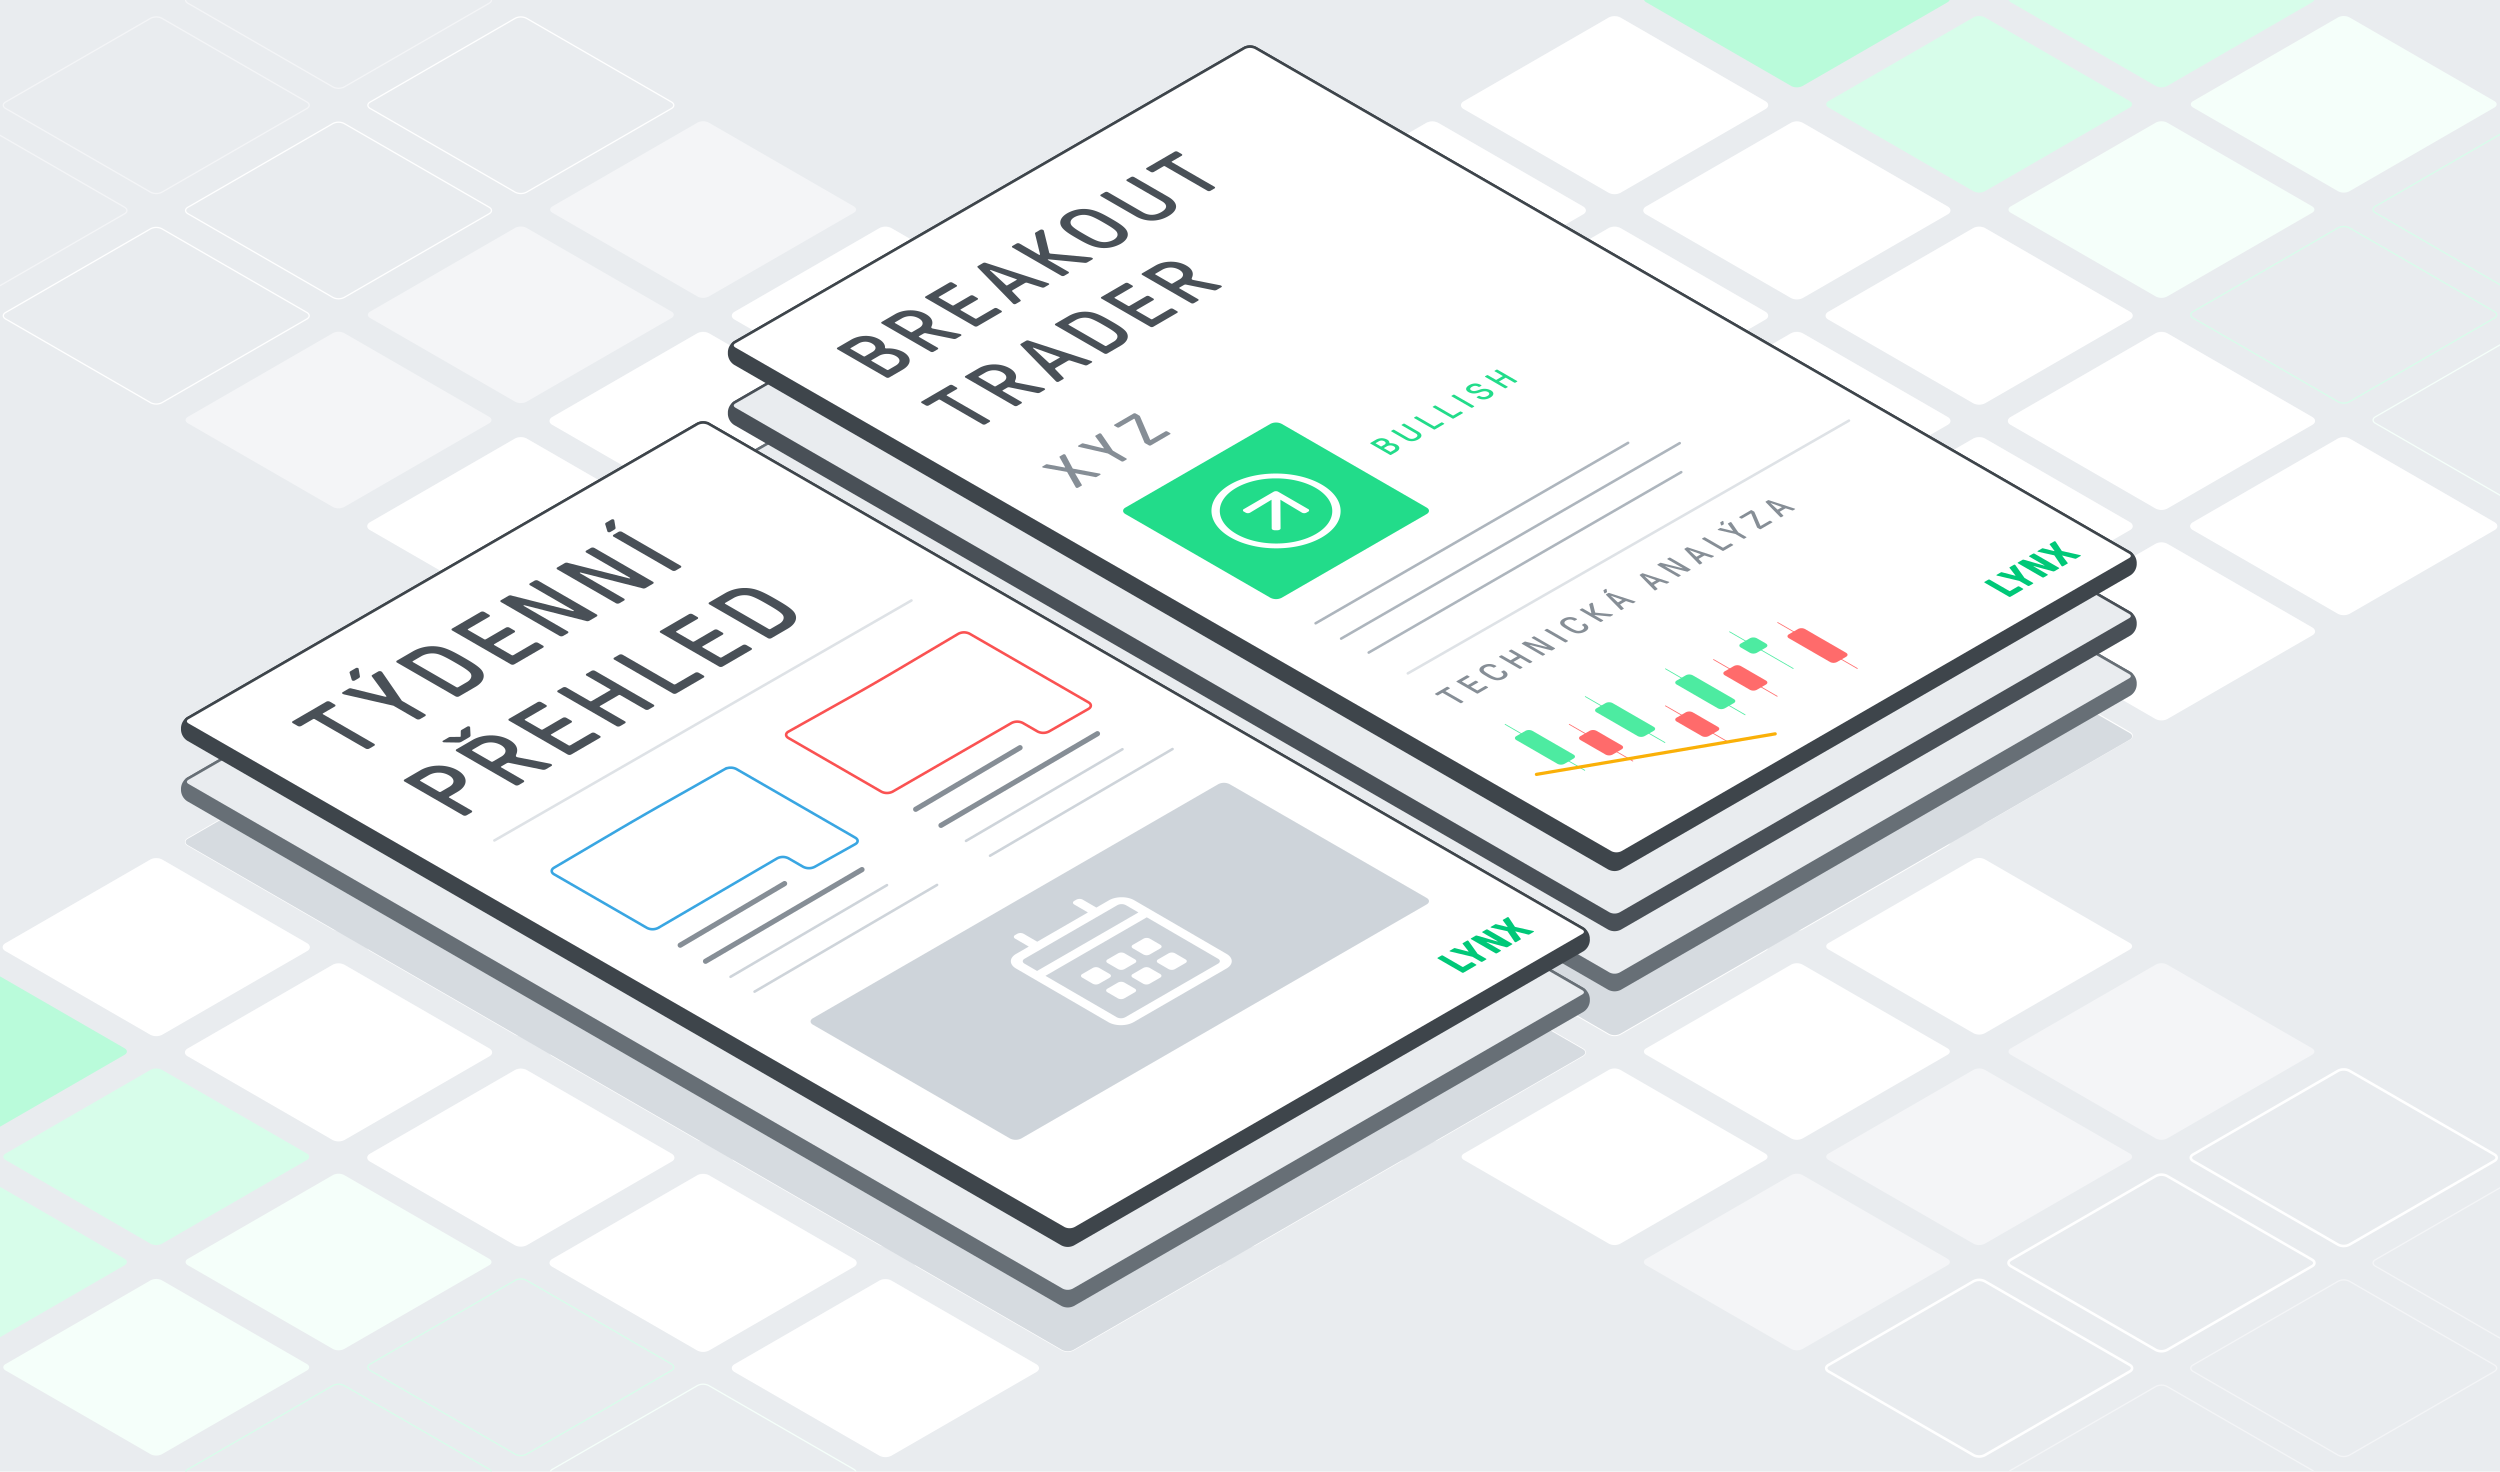 <?xml version="1.0" encoding="UTF-8"?> <svg xmlns="http://www.w3.org/2000/svg" xmlns:xlink="http://www.w3.org/1999/xlink" xmlns:v="https://vecta.io/nano" viewBox="0 0 1920 1130.172"><style><![CDATA[.h{fill:none}.i{stroke-miterlimit:10}.j{fill:#fff}.k{stroke:#fff}.l{stroke-width:2}.m{stroke-width:.616}.n{stroke:#f4f5f7}.o{fill:#f4f5f7}.p{fill:#e9ecef}.q{fill:#f5fffa}.r{fill:#d7fdea}.s{stroke:#d7fdea}.t{stroke:#676f76}.u{stroke:#3e454b}.v{stroke-linecap:round}.w{fill:#ff6b6b}.x{stroke:#ff6b6b}.y{fill:#4deba1}.z{stroke:#4deba1}.AA{stroke-linejoin:round}.AB{fill:#495057}]]></style><path d="M-20-12.192h1960v1144.777H-20z" class="p"></path><g class="o"><path d="M704.33 648.416c-2.381-1.375-2.381-3.625 0-5l111.34-64.282a9.606 9.606 0 0 1 8.66 0l111.34 64.282c2.382 1.375 2.382 3.625 0 5L824.33 712.7a9.606 9.606 0 0 1-8.66 0zm-140-80.829c-2.381-1.375-2.381-3.625 0-5l111.34-64.282a9.606 9.606 0 0 1 8.66 0l111.34 64.282c2.382 1.375 2.382 3.625 0 5l-111.34 64.282a9.606 9.606 0 0 1-8.66 0zm-140-80.829c-2.381-1.375-2.381-3.625 0-5l111.34-64.282a9.606 9.606 0 0 1 8.66 0l111.34 64.282c2.382 1.375 2.382 3.625 0 5L544.33 551.04a9.606 9.606 0 0 1-8.66 0zm-140-80.829c-2.381-1.375-2.381-3.625 0-5l111.34-64.282a9.606 9.606 0 0 1 8.66 0l111.34 64.282c2.382 1.375 2.382 3.625 0 5l-111.34 64.282a9.606 9.606 0 0 1-8.66 0zm-140-80.829c-2.381-1.375-2.381-3.625 0-5l111.34-64.282a9.606 9.606 0 0 1 8.66 0L375.67 320.1c2.382 1.375 2.382 3.625 0 5l-111.34 64.281a9.6 9.6 0 0 1-8.66 0zm700 404.145c-2.381-1.375-2.381-3.625 0-5l111.34-64.282a9.606 9.606 0 0 1 8.66 0l111.34 64.282c2.382 1.375 2.382 3.625 0 5l-111.34 64.282a9.606 9.606 0 0 1-8.66 0z"></path><use xlink:href="#B"></use></g><path d="M1124.33,890.9c-2.381-1.375-2.381-3.625,0-5l111.34-64.282a9.606,9.606,0,0,1,8.66,0L1355.67,885.9c2.382,1.375,2.382,3.625,0,5l-111.34,64.282a9.606,9.606,0,0,1-8.66,0Z" class="j"></path><g class="o"><path d="M1264.33 971.732c-2.381-1.375-2.381-3.625 0-5l111.34-64.282a9.606 9.606 0 0 1 8.66 0l111.34 64.282c2.382 1.375 2.382 3.625 0 5l-111.34 64.282a9.606 9.606 0 0 1-8.66 0zm-700-242.487c-2.381-1.375-2.381-3.625 0-5l111.34-64.282a9.606 9.606 0 0 1 8.66 0l111.34 64.282c2.382 1.375 2.382 3.625 0 5l-111.34 64.282a9.606 9.606 0 0 1-8.66 0zm-140-80.829c-2.381-1.375-2.381-3.625 0-5l111.34-64.282a9.606 9.606 0 0 1 8.66 0l111.34 64.282c2.382 1.375 2.382 3.625 0 5L544.33 712.7a9.606 9.606 0 0 1-8.66 0zm-140-80.829c-2.381-1.375-2.381-3.625 0-5l111.34-64.282a9.606 9.606 0 0 1 8.66 0l111.34 64.282c2.382 1.375 2.382 3.625 0 5l-111.34 64.282a9.606 9.606 0 0 1-8.66 0zm420 242.487c-2.381-1.375-2.381-3.625 0-5l111.34-64.282a9.606 9.606 0 0 1 8.66 0l111.34 64.282c2.382 1.375 2.382 3.625 0 5l-111.34 64.282a9.606 9.606 0 0 1-8.66 0zm140 80.826c-2.381-1.375-2.381-3.625 0-5l111.34-64.282a9.606 9.606 0 0 1 8.66 0l111.34 64.282c2.382 1.375 2.382 3.625 0 5l-111.34 64.285a9.606 9.606 0 0 1-8.66 0zm-420-80.826c-2.381-1.375-2.381-3.625 0-5l111.34-64.282a9.606 9.606 0 0 1 8.66 0l111.34 64.282c2.382 1.375 2.382 3.625 0 5l-111.34 64.282a9.606 9.606 0 0 1-8.66 0zm-140-80.829c-2.381-1.375-2.381-3.625 0-5l111.34-64.282a9.606 9.606 0 0 1 8.66 0l111.34 64.282c2.382 1.375 2.382 3.625 0 5l-111.34 64.282a9.606 9.606 0 0 1-8.66 0zm-140-80.829c-2.381-1.375-2.381-3.625 0-5l111.34-64.282a9.606 9.606 0 0 1 8.66 0l111.34 64.282c2.382 1.375 2.382 3.625 0 5L264.33 712.7a9.606 9.606 0 0 1-8.66 0zm420 242.484c-2.381-1.375-2.381-3.625 0-5l111.34-64.282a9.606 9.606 0 0 1 8.66 0L795.67 885.9c2.382 1.375 2.382 3.625 0 5l-111.34 64.285a9.606 9.606 0 0 1-8.66 0zm140 80.832c-2.381-1.375-2.381-3.625 0-5l111.34-64.282a9.606 9.606 0 0 1 8.66 0l111.34 64.282c2.382 1.375 2.382 3.625 0 5l-111.34 64.282a9.606 9.606 0 0 1-8.66 0zm-420-80.832c-2.381-1.375-2.381-3.625 0-5l111.34-64.282a9.606 9.606 0 0 1 8.66 0L515.67 885.9c2.382 1.375 2.382 3.625 0 5l-111.34 64.285a9.606 9.606 0 0 1-8.66 0zm-140-80.826c-2.381-1.375-2.381-3.625 0-5l111.34-64.282a9.606 9.606 0 0 1 8.66 0l111.34 64.282c2.382 1.375 2.382 3.625 0 5l-111.34 64.282a9.606 9.606 0 0 1-8.66 0zm-140-80.829c-2.381-1.375-2.381-3.625 0-5l111.34-64.282a9.606 9.606 0 0 1 8.66 0l111.34 64.282c2.382 1.375 2.382 3.625 0 5l-111.34 64.282a9.606 9.606 0 0 1-8.66 0zm420 242.487c-2.381-1.375-2.381-3.625 0-5l111.34-64.282a9.606 9.606 0 0 1 8.66 0l111.34 64.282c2.382 1.375 2.382 3.625 0 5l-111.34 64.282a9.606 9.606 0 0 1-8.66 0z"></path><use xlink:href="#C"></use></g><path d="M144.33,971.732c-2.381-1.375-2.381-3.625,0-5L255.67,902.45a9.606,9.606,0,0,1,8.66,0l111.34,64.282c2.382,1.375,2.382,3.625,0,5l-111.34,64.282a9.606,9.606,0,0,1-8.66,0Z" class="q"></path><path d="M4.33,890.9c-2.381-1.375-2.381-3.625,0-5l111.34-64.282a9.606,9.606,0,0,1,8.66,0L235.67,885.9c2.382,1.375,2.382,3.625,0,5L124.33,955.185a9.606,9.606,0,0,1-8.66,0Z" class="r"></path><path d="M-135.67,810.074c-2.381-1.375-2.381-3.625,0-5l111.34-64.282a9.606,9.606,0,0,1,8.66,0L95.67,805.074c2.382,1.375,2.382,3.625,0,5L-15.67,874.356a9.606,9.606,0,0,1-8.66,0Z" fill="#b9fbda"></path><g class="h i"><use xlink:href="#C" x="-280" class="s"></use><use xlink:href="#D" stroke="#f5fffa"></use></g><use xlink:href="#C" x="-560" class="q"></use><path d="M-135.67,971.732c-2.381-1.375-2.381-3.625,0-5L-24.33,902.45a9.606,9.606,0,0,1,8.66,0L95.67,966.732c2.382,1.375,2.382,3.625,0,5l-111.34,64.282a9.606,9.606,0,0,1-8.66,0Z" class="r"></path><use xlink:href="#D" x="-280" class="h i s"></use><g class="o"><path d="M844.33 567.587c-2.381-1.375-2.381-3.625 0-5l111.34-64.282a9.606 9.606 0 0 1 8.66 0l111.34 64.282c2.382 1.375 2.382 3.625 0 5l-111.34 64.282a9.606 9.606 0 0 1-8.66 0zm-140-80.829c-2.381-1.375-2.381-3.625 0-5l111.34-64.282a9.606 9.606 0 0 1 8.66 0l111.34 64.282c2.382 1.375 2.382 3.625 0 5L824.33 551.04a9.606 9.606 0 0 1-8.66 0zm-140-80.83c-2.381-1.375-2.381-3.625 0-5l111.34-64.282a9.606 9.606 0 0 1 8.66 0l111.34 64.282c2.382 1.375 2.382 3.625 0 5L684.33 470.21a9.606 9.606 0 0 1-8.66 0zm-140-80.828c-2.381-1.375-2.381-3.625 0-5l111.34-64.282a9.606 9.606 0 0 1 8.66 0L655.67 320.1c2.382 1.375 2.382 3.625 0 5l-111.34 64.281a9.606 9.606 0 0 1-8.66 0zm-140-80.83c-2.381-1.375-2.381-3.625 0-5l111.34-64.282a9.606 9.606 0 0 1 8.66 0l111.34 64.282c2.382 1.375 2.382 3.625 0 5l-111.34 64.282a9.606 9.606 0 0 1-8.66 0zm700 404.146c-2.381-1.375-2.381-3.625 0-5l111.34-64.282a9.606 9.606 0 0 1 8.66 0l111.34 64.282c2.382 1.375 2.382 3.625 0 5L1104.33 712.7a9.606 9.606 0 0 1-8.66 0z"></path><use xlink:href="#E"></use></g><use xlink:href="#B" x="280" class="j"></use><g class="o"><path d="M1404.33,890.9c-2.381-1.375-2.381-3.625,0-5l111.34-64.282a9.606,9.606,0,0,1,8.66,0L1635.67,885.9c2.382,1.375,2.382,3.625,0,5l-111.34,64.282a9.606,9.606,0,0,1-8.66,0Z"></path><use xlink:href="#F"></use><path d="M844.33 405.928c-2.381-1.375-2.381-3.625 0-5l111.34-64.282a9.606 9.606 0 0 1 8.66 0l111.34 64.282c2.382 1.375 2.382 3.625 0 5L964.33 470.21a9.606 9.606 0 0 1-8.66 0zm-140-80.828c-2.381-1.375-2.381-3.625 0-5l111.34-64.282a9.606 9.606 0 0 1 8.66 0L935.67 320.1c2.382 1.375 2.382 3.625 0 5l-111.34 64.281a9.606 9.606 0 0 1-8.66 0zm-140-80.83c-2.381-1.375-2.381-3.625 0-5l111.34-64.282a9.606 9.606 0 0 1 8.66 0l111.34 64.282c2.382 1.375 2.382 3.625 0 5l-111.34 64.282a9.606 9.606 0 0 1-8.66 0zm-140-80.829c-2.381-1.375-2.381-3.625 0-5l111.34-64.282a9.606 9.606 0 0 1 8.66 0l111.34 64.282c2.382 1.375 2.382 3.625 0 5l-111.34 64.282a9.606 9.606 0 0 1-8.66 0zm700 404.145c-2.381-1.375-2.381-3.625 0-5l111.34-64.286a9.606 9.606 0 0 1 8.66 0l111.34 64.282c2.382 1.375 2.382 3.625 0 5l-111.34 64.282a9.606 9.606 0 0 1-8.66 0zm140 80.829c-2.381-1.375-2.381-3.625 0-5l111.34-64.281a9.606 9.606 0 0 1 8.66 0l111.34 64.281c2.382 1.375 2.382 3.625 0 5L1384.33 712.7a9.606 9.606 0 0 1-8.66 0z"></path></g><use xlink:href="#E" x="280" class="j"></use><g class="o"><use xlink:href="#B" x="560"></use><path d="M1124.33 405.928c-2.381-1.375-2.381-3.625 0-5l111.34-64.282a9.606 9.606 0 0 1 8.66 0l111.34 64.282c2.382 1.375 2.382 3.625 0 5l-111.34 64.282a9.606 9.606 0 0 1-8.66 0zm-140-80.828c-2.381-1.375-2.381-3.625 0-5l111.34-64.282a9.606 9.606 0 0 1 8.66 0l111.34 64.282c2.382 1.375 2.382 3.625 0 5l-111.34 64.282a9.606 9.606 0 0 1-8.66 0zm-140-80.83c-2.381-1.375-2.381-3.625 0-5l111.34-64.282a9.606 9.606 0 0 1 8.66 0l111.34 64.282c2.382 1.375 2.382 3.625 0 5l-111.34 64.282a9.606 9.606 0 0 1-8.66 0z"></path><use xlink:href="#F" x="280"></use><path d="M1264.33,325.1c-2.381-1.375-2.381-3.625,0-5l111.34-64.282a9.606,9.606,0,0,1,8.66,0L1495.67,320.1c2.382,1.375,2.382,3.625,0,5l-111.34,64.282a9.606,9.606,0,0,1-8.66,0Z"></path><use xlink:href="#G"></use><use xlink:href="#H"></use><path d="M1404.33,405.928c-2.381-1.375-2.381-3.625,0-5l111.34-64.282a9.606,9.606,0,0,1,8.66,0l111.34,64.282c2.382,1.375,2.382,3.625,0,5L1524.33,470.21a9.606,9.606,0,0,1-8.66,0Z"></path><use xlink:href="#F" x="560"></use><use xlink:href="#G" x="280"></use><use xlink:href="#H" x="280"></use><path d="M1124.33 82.612c-2.381-1.375-2.381-3.625 0-5l111.34-64.282a9.606 9.606 0 0 1 8.66 0l111.34 64.282c2.382 1.375 2.382 3.625 0 5l-111.34 64.282a9.606 9.606 0 0 1-8.66 0zm420 242.488c-2.381-1.375-2.381-3.625 0-5l111.34-64.282a9.606 9.606 0 0 1 8.66 0l111.34 64.282c2.382 1.375 2.382 3.625 0 5l-111.34 64.282a9.606 9.606 0 0 1-8.66 0zm140 80.828c-2.381-1.375-2.381-3.625 0-5l111.34-64.282a9.606 9.606 0 0 1 8.66 0l111.34 64.282c2.382 1.375 2.382 3.625 0 5l-111.34 64.282a9.606 9.606 0 0 1-8.66 0z"></path></g><use xlink:href="#H" x="560" class="q"></use><use xlink:href="#I" class="r"></use><path d="M1264.33,1.782c-2.381-1.375-2.381-3.625,0-5L1375.67-67.5a9.606,9.606,0,0,1,8.66,0L1495.67-3.218c2.382,1.375,2.382,3.625,0,5L1384.33,66.064a9.606,9.606,0,0,1-8.66,0Z" fill="#b9fbda"></path><g class="h i"><use xlink:href="#G" x="560" class="s"></use><path d="M1824.33,325.1c-2.381-1.375-2.381-3.625,0-5l111.34-64.282a9.606,9.606,0,0,1,8.66,0L2055.67,320.1c2.382,1.375,2.382,3.625,0,5l-111.34,64.282a9.606,9.606,0,0,1-8.66,0Z" stroke="#f5fffa"></path></g><use xlink:href="#I" x="280" class="q"></use><path d="M1544.33,1.782c-2.381-1.375-2.381-3.625,0-5L1655.67-67.5a9.606,9.606,0,0,1,8.66,0L1775.67-3.218c2.382,1.375,2.382,3.625,0,5L1664.33,66.064a9.606,9.606,0,0,1-8.66,0Z" class="r"></path><path d="M1824.33,163.44c-2.381-1.375-2.381-3.625,0-5l111.34-64.282a9.606,9.606,0,0,1,8.66,0l111.34,64.282c2.382,1.375,2.382,3.625,0,5l-111.34,64.282a9.606,9.606,0,0,1-8.66,0Z" class="h i s"></path><use xlink:href="#J" class="j"></use><use xlink:href="#J" class="h i k"></use><use xlink:href="#K" class="j"></use><use xlink:href="#K" class="h i k"></use><use xlink:href="#L" class="j"></use><use xlink:href="#L" class="h i k"></use><use xlink:href="#M" class="j"></use><g class="h i"><g class="k"><use xlink:href="#M"></use><path d="M4.33,244.987c-2.381-1.375-2.381-3.625,0-5l111.34-64.282a9.606,9.606,0,0,1,8.66,0l111.34,64.282c2.381,1.375,2.381,3.625,0,5L124.33,309.269a9.606,9.606,0,0,1-8.66,0Z"></path></g><path d="M-135.67,164.158c-2.381-1.375-2.381-3.625,0-5L-24.33,94.876a9.606,9.606,0,0,1,8.66,0L95.67,159.158c2.381,1.375,2.381,3.625,0,5L-15.67,228.44a9.606,9.606,0,0,1-8.66,0Z" class="n"></path></g><use xlink:href="#N" class="j"></use><use xlink:href="#N" class="h i k"></use><use xlink:href="#O" class="j"></use><g class="h i"><g class="k"><use xlink:href="#O"></use><path d="M1404.33,1053.278c-2.381-1.375-2.381-3.625,0-5L1515.67,984a9.606,9.606,0,0,1,8.66,0l111.34,64.282c2.381,1.375,2.381,3.625,0,5l-111.34,64.282a9.606,9.606,0,0,1-8.66,0Z" class="l"></path></g><path d="M1544.33,1134.107c-2.381-1.375-2.381-3.625,0-5l111.34-64.282a9.606,9.606,0,0,1,8.66,0l111.34,64.282c2.381,1.375,2.381,3.625,0,5l-111.34,64.282a9.606,9.606,0,0,1-8.66,0Z" class="n"></path></g><use xlink:href="#P" class="j"></use><use xlink:href="#P" class="h i k"></use><use xlink:href="#Q" class="j"></use><use xlink:href="#Q" class="h i k"></use><use xlink:href="#R" class="j"></use><use xlink:href="#R" class="h i k"></use><use xlink:href="#S" class="j"></use><use xlink:href="#S" class="h i k"></use><use xlink:href="#T" class="j"></use><use xlink:href="#T" class="h i k"></use><use xlink:href="#U" class="j"></use><use xlink:href="#U" class="h i k"></use><use xlink:href="#V" class="j"></use><use xlink:href="#V" class="h i k"></use><use xlink:href="#W" class="j"></use><use xlink:href="#W" class="h i k"></use><use xlink:href="#X" class="j"></use><use xlink:href="#X" class="h i k"></use><use xlink:href="#Y" class="j"></use><use xlink:href="#Y" class="h i k"></use><use xlink:href="#Z" class="j"></use><use xlink:href="#Z" class="h i k"></use><use xlink:href="#a" class="j"></use><use xlink:href="#a" class="h i k"></use><use xlink:href="#b" class="j"></use><use xlink:href="#b" class="h i k"></use><use xlink:href="#Y" x="-280" class="j"></use><use xlink:href="#Y" x="-280" class="h i k"></use><use xlink:href="#c" class="j"></use><use xlink:href="#c" class="h i k"></use><use xlink:href="#d" class="j"></use><use xlink:href="#d" class="h i k"></use><use xlink:href="#e" class="j"></use><use xlink:href="#e" class="h i k"></use><use xlink:href="#f" class="j"></use><use xlink:href="#f" class="h i k"></use><use xlink:href="#g" class="j"></use><g class="h i"><g class="k"><use xlink:href="#g"></use><path d="M144.33,164.158c-2.381-1.375-2.381-3.625,0-5L255.67,94.876a9.606,9.606,0,0,1,8.66,0l111.34,64.282c2.381,1.375,2.381,3.625,0,5L264.33,228.44a9.606,9.606,0,0,1-8.66,0Z"></path></g><path d="M4.33,83.329c-2.381-1.375-2.381-3.625,0-5L115.67,14.047a9.606,9.606,0,0,1,8.66,0L235.67,78.329c2.381,1.375,2.381,3.625,0,5L124.33,147.611a9.606,9.606,0,0,1-8.66,0Z" class="n"></path></g><use xlink:href="#h" class="j"></use><use xlink:href="#h" class="h i k"></use><use xlink:href="#i" class="j"></use><g class="h i"><g class="k"><use xlink:href="#i"></use><use xlink:href="#Y" x="840" class="l"></use></g><path d="M1684.33,1053.278c-2.381-1.375-2.381-3.625,0-5L1795.67,984a9.606,9.606,0,0,1,8.66,0l111.34,64.282c2.381,1.375,2.381,3.625,0,5l-111.34,64.282a9.606,9.606,0,0,1-8.66,0Z" class="n"></path></g><use xlink:href="#j" class="j"></use><use xlink:href="#j" class="h i k"></use><use xlink:href="#k" class="j"></use><use xlink:href="#k" class="h i k"></use><use xlink:href="#l" class="j"></use><use xlink:href="#l" class="h i k"></use><use xlink:href="#m" class="j"></use><g class="h i"><g class="k"><use xlink:href="#m"></use><path d="M284.33,83.329c-2.381-1.375-2.381-3.625,0-5L395.67,14.047a9.606,9.606,0,0,1,8.66,0L515.67,78.329c2.381,1.375,2.381,3.625,0,5L404.33,147.611a9.606,9.606,0,0,1-8.66,0Z"></path></g><path d="M144.33,2.5c-2.381-1.375-2.381-3.625,0-5L255.67-66.782a9.606,9.606,0,0,1,8.66,0L375.67-2.5c2.381,1.375,2.381,3.625,0,5L264.33,66.782a9.606,9.606,0,0,1-8.66,0Z" class="n"></path></g><use xlink:href="#n" class="j"></use><use xlink:href="#n" class="h i k"></use><use xlink:href="#h" x="280" class="j"></use><g class="h i"><g class="k"><use xlink:href="#h" x="280"></use><path d="M1684.33,891.62c-2.381-1.375-2.381-3.625,0-5l111.34-64.282a9.606,9.606,0,0,1,8.66,0l111.34,64.282c2.381,1.375,2.381,3.625,0,5L1804.33,955.9a9.606,9.606,0,0,1-8.66,0Z" class="l"></path></g><use xlink:href="#Y" x="1120" class="n"></use></g><use xlink:href="#o" class="j"></use><use xlink:href="#o" class="h i k"></use><use xlink:href="#p" class="j"></use><use xlink:href="#p" class="h i k"></use><use xlink:href="#q" class="j"></use><use xlink:href="#q" class="h i k"></use><use xlink:href="#r" class="j"></use><use xlink:href="#r" class="h i k"></use><use xlink:href="#s" class="j"></use><use xlink:href="#s" class="h i k"></use><use xlink:href="#t" class="j"></use><use xlink:href="#t" class="h i k"></use><use xlink:href="#u" class="j"></use><use xlink:href="#u" class="h i k"></use><use xlink:href="#v" class="j"></use><use xlink:href="#v" class="h i k"></use><use xlink:href="#o" x="280" class="j"></use><use xlink:href="#o" x="280" class="h i k"></use><use xlink:href="#r" x="280" class="j"></use><use xlink:href="#r" x="280" class="h i k"></use><use xlink:href="#u" x="280" class="j"></use><use xlink:href="#u" x="280" class="h i k"></use><use xlink:href="#w" class="j"></use><use xlink:href="#w" class="h i k"></use><use xlink:href="#x" class="j"></use><use xlink:href="#x" class="h i k"></use><use xlink:href="#y" class="j"></use><use xlink:href="#y" class="h i k"></use><use xlink:href="#o" x="560" class="j"></use><use xlink:href="#o" x="560" class="h i k"></use><path d="M1635.67,568.016c2.381-1.375,2.381-3.625,0-5l-671.34-387.6a9.606,9.606,0,0,0-8.66,0L564.33,401.358c-2.382,1.375-2.382,3.625,0,5l671.34,387.6a9.606,9.606,0,0,0,8.66,0Z" fill="#d6dbe0"></path><use xlink:href="#z" fill="#676f76"></use><use xlink:href="#z" class="h i l t"></use><use xlink:href="#AA" class="p"></use><use xlink:href="#AA" class="h i l t"></use><use xlink:href="#AB" class="AB"></use><use xlink:href="#AB" stroke="#495057" class="h i l"></use><use xlink:href="#AC" class="p"></use><use xlink:href="#AC" stroke="#495057" class="h i l"></use><use xlink:href="#AD" fill="#3e454b"></use><use xlink:href="#AD" class="h i l u"></use><use xlink:href="#AE" class="j"></use><use xlink:href="#AE" class="h i l u"></use><g class="AB"><path d="M693.614 270.284c7.036 4.062 6.336 9.728-.261 13.562l-10.434 6.064a2.5 2.5 0 0 1-2.259 0l-37.46-21.623a.7.7 0 0 1-.008-1.313l10.435-6.064c6.254-3.634 15.078-4.1 21.6-.328 2.9 1.674 4.662 4.2 4.445 6.293a.57.57 0 0 0 .312.571 1.639 1.639 0 0 0 .939.151 24.947 24.947 0 0 1 12.691 2.687zm-11.289 13.728l5.64-3.277c3.438-2 4.038-4.98.124-7.24-3.805-2.2-9.457-2.263-13.009-.2l-5.639 3.277c-.342.2-.392.428 0 .656l11.748 6.783a1.158 1.158 0 0 0 1.132 0m-17.991-10.388l5.639-3.277c3.323-1.932 3.258-4.519-.266-6.554a10.406 10.406 0 0 0-10.684.232l-5.639 3.277c-.343.2-.341.457 0 .653l9.82 5.669a1.15 1.15 0 0 0 1.133 0m200.842-96.796c2 3.247 1.116 7.177-4.524 10.454a26.114 26.114 0 0 1-18.033 2.654c-5.211-1.047-10.2-3.8-15.483-6.845s-10.044-5.931-11.869-8.946c-2-3.244-1.115-7.177 4.524-10.455a26.132 26.132 0 0 1 18.033-2.654c5.205 1.051 10.2 3.8 15.477 6.849s10.044 5.931 11.875 8.943zm-20.035 8.817a14.829 14.829 0 0 0 10.123-1.474c3.045-1.77 3.6-3.867 2.506-5.865s-5.793-4.785-9.994-7.21-9.021-5.142-12.48-5.765a14.8 14.8 0 0 0-10.11 1.474c-3.045 1.77-3.6 3.867-2.519 5.865s5.8 4.781 10 7.207 9.021 5.149 12.474 5.768"></path><path d="M838.878 198.094c.622.359.616.824-.089 1.234l-3.717 2.16a3.478 3.478 0 0 1-2.206.365l-26.826-2.621c-.79-.066-1.076-.033-1.241.063s-.119.261.226.46l15.438 8.914a.692.692 0 0 1 0 1.308l-3.1 1.8a2.5 2.5 0 0 1-2.253 0l-37.46-21.624a.693.693 0 0 1-.013-1.309l3.1-1.8a2.506 2.506 0 0 1 2.266 0l14.812 8.552a.7.7 0 0 0 .739.1c.222-.129.221-.4.052-1.014L794.9 179.47c-.065-.228-.118-.59.669-1.047l3.216-1.869a2.475 2.475 0 0 1 2.319.033 1.14 1.14 0 0 1 .568.657l4.116 16.743a.859.859 0 0 0 .449.589 2.045 2.045 0 0 0 .854.229l29.652 2.753a5.589 5.589 0 0 1 2.135.536zm-49.868 19.119a2.3 2.3 0 0 0-1.864.166l-9.363 5.441c-.507.3-.619.686-.28 1.08l6.2 6.455a.664.664 0 0 1-.223 1.113l-3.267 1.9a1.959 1.959 0 0 1-1.749.1 3.165 3.165 0 0 1-.8-.652l-26.8-27.429c-.4-.362-.285-.819.223-1.114l3.945-2.293a2.43 2.43 0 0 1 1.921-.132L804.4 217.28a5.534 5.534 0 0 1 1.129.46c.4.229.4.686-.166 1.014l-3.267 1.9a2.543 2.543 0 0 1-1.921.132zm-15.321 1.869l6.991-4.062c.276-.161.363-.346.069-.516a1.467 1.467 0 0 0-.245-.107L761 207.386c-.281-.1-.446-.133-.56-.066l-.115.066c-.114.066-.056.166.11.328l12.174 11.269a.972.972 0 0 0 .188.144.856.856 0 0 0 .888-.045m-4.716 19.512a.692.692 0 0 1 0 1.308l-18.325 10.65a2.5 2.5 0 0 1-2.253 0l-37.459-21.627a.693.693 0 0 1-.014-1.309l18.218-10.587a2.5 2.5 0 0 1 2.259 0l3.122 1.8a.694.694 0 0 1 .014 1.308l-13.422 7.8c-.336.2-.341.457 0 .653l10.216 5.9a1.158 1.158 0 0 0 1.132 0l12.8-7.439a2.5 2.5 0 0 1 2.265 0l3.122 1.8a.7.7 0 0 1 .008 1.313l-12.8 7.438c-.336.2-.341.458 0 .657l11.065 6.388a1.168 1.168 0 0 0 1.132 0l13.53-7.863a2.506 2.506 0 0 1 2.266 0zm-57.897 17.336a2.446 2.446 0 0 0-1.755.229l-3.438 2c-.342.2-.335.46 0 .656l14.193 8.194a.693.693 0 0 1 0 1.309l-3.1 1.8a2.5 2.5 0 0 1-2.259 0L677.257 248.5a.694.694 0 0 1-.007-1.312l10.149-5.9c6.54-3.8 16.612-4.129 23.763 0 4.878 2.816 5.685 6.1 4.29 9.274-.276.686-.33 1.176.18 1.471a3.818 3.818 0 0 0 1.244.394l19.934 3.934a3.534 3.534 0 0 1 1.135.39c.511.3.679.789-.107 1.246l-3.438 2a3.266 3.266 0 0 1-2.264.266zm-10.581-.885l5.353-3.111c3.438-2 3.936-5.046-.207-7.439a13.342 13.342 0 0 0-12.843-.095l-5.354 3.111c-.342.2-.341.457 0 .652l11.92 6.882a1.157 1.157 0 0 0 1.133 0M907.509 118.3a.7.7 0 0 1 .007 1.313l-7.44 4.324c-.336.195-.341.457 0 .652l32.638 18.844a.692.692 0 0 1 0 1.308l-3.1 1.8a2.5 2.5 0 0 1-2.253 0L894.719 127.7a1.157 1.157 0 0 0-1.126 0l-7.5 4.361a2.513 2.513 0 0 1-2.259 0l-3.122-1.8a.693.693 0 0 1-.014-1.309l21.423-12.452a2.506 2.506 0 0 1 2.266 0zm-10.373 32.793c8.51 4.914 7.632 10.55.249 14.841a24.881 24.881 0 0 1-25.622-.1L845.541 150.7a.692.692 0 0 1-.013-1.308l3.1-1.8a2.506 2.506 0 0 1 2.266 0l26.784 15.463c5.107 2.949 10.086 2.231 14.317-.228 4.846-2.816 4.543-5.865.342-8.29l-26.784-15.464a.694.694 0 0 1-.007-1.312l3.1-1.8a2.506 2.506 0 0 1 2.266 0zm-75.124 125.841a2.277 2.277 0 0 0-1.864.158l-9.363 5.441c-.507.295-.613.689-.274 1.084l6.2 6.454a.665.665 0 0 1-.222 1.114l-3.273 1.9a1.976 1.976 0 0 1-1.75.1 3.115 3.115 0 0 1-.793-.656l-26.8-27.429c-.4-.358-.284-.818.223-1.113l3.945-2.293a2.432 2.432 0 0 1 1.922-.133L837.4 277a5.161 5.161 0 0 1 1.135.457c.4.229.4.686-.166 1.014l-3.273 1.9a2.523 2.523 0 0 1-1.915.129zM806.7 278.8l6.99-4.062c.277-.161.363-.347.07-.516a1.381 1.381 0 0 0-.245-.107l-19.5-7.011c-.287-.1-.459-.133-.566-.07l-.115.066c-.114.066-.056.166.117.332l12.171 11.268a.972.972 0 0 0 .188.144.858.858 0 0 0 .888-.044m-31.364 18.684a2.418 2.418 0 0 0-1.756.229l-3.438 2c-.336.195-.334.461 0 .656l14.187 8.191a.692.692 0 0 1 .013 1.308l-3.1 1.8a2.506 2.506 0 0 1-2.266 0l-37.459-21.627a.692.692 0 0 1 0-1.308l10.149-5.9c6.54-3.8 16.6-4.129 23.751 0 4.884 2.82 5.7 6.1 4.3 9.275-.283.689-.337 1.18.174 1.474a3.894 3.894 0 0 0 1.249.391l19.935 3.933a3.477 3.477 0 0 1 1.129.395c.51.3.685.785-.1 1.242l-3.444 2a3.27 3.27 0 0 1-2.258.261zm-10.582-.884l5.36-3.115c3.438-2 3.923-5.046-.22-7.439a13.342 13.342 0 0 0-12.837-.1l-5.36 3.115c-.336.195-.335.46 0 .656l11.92 6.882a1.17 1.17 0 0 0 1.133 0m-30.028 1.011a.693.693 0 0 1 .013 1.309l-7.446 4.327c-.337.2-.335.461 0 .656l32.632 18.84a.693.693 0 0 1 .014 1.309l-3.1 1.8a2.5 2.5 0 0 1-2.265 0l-32.632-18.84a1.165 1.165 0 0 0-1.133 0l-7.5 4.357a2.5 2.5 0 0 1-2.265 0l-3.122-1.8a.692.692 0 0 1 0-1.308l21.427-12.453a2.5 2.5 0 0 1 2.253 0zm130.495-42.3c2.056 3.406.664 7.173-4.41 10.122L850.37 271.5a2.5 2.5 0 0 1-2.265 0l-37.459-21.627a.692.692 0 0 1 0-1.308l10.434-6.065a25.5 25.5 0 0 1 17.46-2.588c4.53.918 9.637 3.734 14.917 6.783s10.159 5.994 11.758 8.615zm-15.438 10.29l5.639-3.277c2.195-1.275 3.488-3.409 2.395-5.407-.972-1.8-5.677-4.586-9.879-7.011s-9.027-5.146-12.142-5.7a14.665 14.665 0 0 0-9.322 1.408l-5.639 3.277c-.342.2-.335.461 0 .656l27.815 16.054a1.157 1.157 0 0 0 1.133 0m61.281-46.99a2.415 2.415 0 0 0-1.755.228l-3.438 2c-.336.2-.335.461 0 .657l14.186 8.19a.693.693 0 0 1 .014 1.309l-3.1 1.8a2.5 2.5 0 0 1-2.265 0l-37.459-21.626a.693.693 0 0 1 0-1.309l10.149-5.9c6.54-3.8 16.6-4.129 23.75 0 4.884 2.82 5.7 6.1 4.3 9.274-.282.69-.337 1.18.174 1.475a3.934 3.934 0 0 0 1.25.391l19.935 3.933a3.476 3.476 0 0 1 1.128.394c.511.3.686.785-.1 1.242l-3.444 2a3.265 3.265 0 0 1-2.258.262zm-10.582-.885l5.36-3.115c3.438-2 3.924-5.046-.22-7.438a13.337 13.337 0 0 0-12.836-.1l-5.36 3.115c-.336.195-.335.461 0 .656l11.921 6.882a1.163 1.163 0 0 0 1.132 0M904.026 239a.7.7 0 0 1 .008 1.313l-18.326 10.647a2.5 2.5 0 0 1-2.265 0l-37.459-21.627a.692.692 0 0 1 0-1.308l18.211-10.583a2.5 2.5 0 0 1 2.259 0l3.122 1.8a.7.7 0 0 1 .008 1.313l-13.422 7.8c-.337.195-.329.457.01.652l10.215 5.9a1.156 1.156 0 0 0 1.127 0l12.8-7.439a2.506 2.506 0 0 1 2.266 0l3.122 1.8a.692.692 0 0 1 0 1.308l-12.8 7.439c-.336.195-.328.457.01.652l11.071 6.392a1.156 1.156 0 0 0 1.127 0l13.536-7.866a2.5 2.5 0 0 1 2.259 0z"></path></g><path d="M1597.925 426.466c.173.1.314.342-.054.556l-3.381 1.965a1.178 1.178 0 0 1-.967.066l-9.342-2.359c-.2-.048-.249-.048-.331 0s-.089.081-.006.2l4.1 5.4c.2.247.142.412-.112.56l-3.381 1.965a1.042 1.042 0 0 1-.96.033 1.358 1.358 0 0 1-.455-.49l-5.134-7.6a.653.653 0 0 0-.23-.229 1.377 1.377 0 0 0-.4-.133l-11.864-2.6a1.708 1.708 0 0 1-.453-.166c-.255-.147-.288-.328.105-.557l3.191-1.854a1.146 1.146 0 0 1 .961-.062l8.214 2.031c.2.048.255.051.344 0s.076-.081-.008-.2l-3.533-4.751c-.2-.277-.149-.409.105-.557l3.191-1.854a.932.932 0 0 1 .96-.063.825.825 0 0 1 .288.262l4.532 6.864a.659.659 0 0 0 .23.228 1.535 1.535 0 0 0 .4.133l13.138 2.949a2.986 2.986 0 0 1 .852.263zm-16.696 9.569a.347.347 0 0 1 0 .656l-3.324 1.932a1.588 1.588 0 0 1-1.246.162l-14.647-4.01c-.223-.063-.362.084-.2.18l10.669 6.16a.347.347 0 0 1 0 .656l-2.816 1.637a1.256 1.256 0 0 1-1.133 0l-18.715-10.808a.347.347 0 0 1 0-.656l3.356-1.95a1.527 1.527 0 0 1 1.215-.114l15.495 4.471c.23.066.369-.081.2-.181l-11.518-6.65a.347.347 0 0 1 0-.656l2.816-1.636a1.25 1.25 0 0 1 1.133 0zm-27.605 16.043c.313.18.321.472.01.652l-9.584 5.57a1.25 1.25 0 0 1-1.133 0l-18.726-10.812a.347.347 0 0 1 0-.656L1527 445.2a1.25 1.25 0 0 1 1.133 0l15.036 8.681a.584.584 0 0 0 .566 0l5.925-3.443a1.238 1.238 0 0 1 1.126 0zm-6.124-18.328a1.2 1.2 0 0 1 .454.453l6.87 9.654 6.493 3.749c.313.181.315.476.01.653l-2.822 1.64a1.25 1.25 0 0 1-1.133 0l-6.493-3.749-16.679-3.95a2.523 2.523 0 0 1-.791-.258c-.2-.118-.288-.3.055-.5l3.184-1.85a1.167 1.167 0 0 1 .96-.063l9.771 2.54c.229.066.369.081.452.033s.062-.133-.059-.262l-4.41-5.655c-.2-.243-.149-.409.105-.556l3.184-1.851a.825.825 0 0 1 .849-.028z" fill="#00c878"></path><path d="M1420 323.028L1081.224 517.16" stroke="#dee2e6" class="h i l v"></path><path d="M1095.669,394.81c2.382-1.375,2.382-3.625,0-5L984.33,325.528a9.608,9.608,0,0,0-8.661,0L864.33,389.81c-2.382,1.375-2.382,3.625,0,5l111.339,64.282a9.608,9.608,0,0,0,8.661,0Z" fill="#22dc8a"></path><path d="M983.347 383.8l.13 22.04c0 .763-1.081 1.389-2.4 1.393h-2a3.478 3.478 0 0 1-1.7-.411 1.214 1.214 0 0 1-.711-.979l-.124-22.051-16.432 9.908a3.705 3.705 0 0 1-3.417.026l-1.385-.8a1.039 1.039 0 0 1-.012-1.969l22.918-13.333a3.759 3.759 0 0 1 3.4 0l23.067 13.333a1.048 1.048 0 0 1 .018 1.98l-1.377.8a3.765 3.765 0 0 1-3.412-.016zm46.237 8.6c.083 15.869-22.035 28.723-49.426 28.723-13.7 0-26.108-3.213-35.11-8.41s-14.591-12.378-14.639-20.312c-.089-15.866 22.029-28.72 49.426-28.724 13.7 0 26.113 3.216 35.115 8.414s14.59 12.376 14.634 20.309zm-49.44 25.019c23.724 0 43.116-11.129 43.044-25.015-.038-6.892-4.9-13.159-12.762-17.7-7.822-4.516-18.613-7.319-30.57-7.321-23.738 0-43.123 11.132-43.045 25.015.039 6.892 4.9 13.161 12.763 17.7 7.821 4.516 18.611 7.319 30.57 7.319" class="j"></path><g fill="#22dc8a"><path d="M1109 325.2a.278.278 0 0 1 0 .524l-6.971 4.051a1 1 0 0 1-.9 0l-14.978-8.648a.277.277 0 0 1 0-.523l1.243-.723a1 1 0 0 1 .9 0l13.05 7.535a.468.468 0 0 0 .452 0l5.055-2.937a1 1 0 0 1 .9 0zm-19.787 6.293c3.409 1.968 3.059 4.22.1 5.938a9.956 9.956 0 0 1-10.252-.04l-10.484-6.053a.277.277 0 0 1 0-.523l1.243-.723a1 1 0 0 1 .9 0l10.713 6.186a5.438 5.438 0 0 0 5.721-.093c1.941-1.128 1.826-2.348.147-3.317l-10.714-6.186a.277.277 0 0 1 0-.523l1.236-.719a1 1 0 0 1 .9 0z"></path><path d="M1072.665 341.479c2.816 1.625 2.53 3.892-.109 5.426l-4.174 2.425a1 1 0 0 1-.9 0l-14.978-8.647a.278.278 0 0 1 0-.524l4.174-2.425a8.951 8.951 0 0 1 8.641-.133 3 3 0 0 1 1.777 2.518.228.228 0 0 0 .126.226.646.646 0 0 0 .372.061 10 10 0 0 1 5.071 1.073zm-4.512 5.492l2.251-1.308c1.377-.8 1.612-2 .048-2.9a5.616 5.616 0 0 0-5.2-.077L1063 344c-.139.081-.164.169-.005.261l4.7 2.713a.471.471 0 0 0 .459 0m-7.2-4.154l2.252-1.309c1.332-.774 1.3-1.813-.1-2.624a4.159 4.159 0 0 0-4.276.1l-2.252 1.308c-.139.081-.139.185-.005.262l3.927 2.267a.472.472 0 0 0 .458 0m71.062-31.001a.277.277 0 0 1 0 .523l-1.243.723a1 1 0 0 1-.9 0l-14.978-8.648a.277.277 0 0 1 0-.523l1.243-.723a1 1 0 0 1 .9 0zm33.08-19.223a.278.278 0 0 1 0 .527l-1.237.719a1 1 0 0 1-.9 0l-6.353-3.668a.462.462 0 0 0-.458 0l-4.732 2.75c-.14.081-.139.185 0 .266l6.353 3.667a.278.278 0 0 1 0 .524l-1.243.722a1 1 0 0 1-.9 0l-14.978-8.647a.277.277 0 0 1 0-.524l1.243-.722a1 1 0 0 1 .9 0l6.014 3.472a.472.472 0 0 0 .458 0l4.732-2.75c.14-.081.133-.188 0-.265l-6.015-3.473a.277.277 0 0 1 0-.523l1.237-.719a1.006 1.006 0 0 1 .91 0zm-20.133 7.18c2.72 1.57 2.529 3.841-.446 5.57a10.082 10.082 0 0 1-9.889.221l-.364-.21a.277.277 0 0 1 0-.523l1.262-.734a1 1 0 0 1 .9 0l.363.21a5.825 5.825 0 0 0 5.587-.221c1.649-.959 1.846-2.175.46-2.975-1.564-.9-3.371-.851-6.242.181-3.277 1.194-6.331 1.26-8.8-.166-2.7-1.559-2.261-3.686.511-5.3a8.962 8.962 0 0 1 8.985-.221l.293.169a.277.277 0 0 1 0 .524l-1.243.722a1 1 0 0 1-.9 0l-.293-.169a4.694 4.694 0 0 0-4.727.247c-1.6.929-1.752 1.964-.456 2.713 1.4.811 3.059.693 6.279-.5a10.641 10.641 0 0 1 8.72.462z"></path><path d="M1123.374,316.847a.277.277,0,0,1,0,.524l-6.971,4.051a1,1,0,0,1-.9,0l-14.979-8.648a.277.277,0,0,1,0-.523l1.244-.723a1,1,0,0,1,.9,0l13.05,7.535a.468.468,0,0,0,.452,0l5.056-2.938a1,1,0,0,1,.9,0Z"></path></g><g fill="#868e96"><path d="M1155.312 514.987c3.326 1.92 3.218 4.261.053 6.1a10.8 10.8 0 0 1-7.439 1.121 22.151 22.151 0 0 1-6.38-2.853c-2.178-1.257-4.176-2.433-4.953-3.69-.822-1.342-.412-2.964 1.91-4.313a10.54 10.54 0 0 1 10.532.011c.237.137.187.38-.048.516l-1.3.756a1.021 1.021 0 0 1-.929 0 5.967 5.967 0 0 0-6.027 0c-1.2.7-1.556 1.607-1.036 2.444.5.8 2.391 1.946 4.128 2.949a20.988 20.988 0 0 0 5.1 2.377 6.1 6.1 0 0 0 4.216-.608c1.839-1.069 1.908-2.381-.014-3.491-.255-.147-.263-.387 0-.538l1.3-.756a1.022 1.022 0 0 1 .887-.025zm-12.644 12.666a.285.285 0 0 1 0 .538l-7.561 4.394a1.034 1.034 0 0 1-.929 0l-15.458-8.924a.286.286 0 0 1 0-.539l7.517-4.368a1.034 1.034 0 0 1 .929 0l1.29.745a.288.288 0 0 1 .009.542l-5.537 3.218c-.14.081-.146.188-.005.269l4.214 2.433a.487.487 0 0 0 .471 0l5.277-3.067a1.036 1.036 0 0 1 .936 0l1.289.745c.256.147.257.39 0 .542l-5.278 3.067c-.139.081-.139.191 0 .272l4.565 2.636a.487.487 0 0 0 .471 0l5.582-3.244a1.034 1.034 0 0 1 .929 0zm-29.353.647a.289.289 0 0 1 0 .545l-3.07 1.785c-.14.081-.139.184 0 .265l13.465 7.774a.287.287 0 0 1 0 .542l-1.275.741a1.034 1.034 0 0 1-.935 0l-13.466-7.774a.47.47 0 0 0-.458 0l-3.1 1.8a1.042 1.042 0 0 1-.942 0l-1.29-.744a.287.287 0 0 1 0-.542l8.836-5.135a1.036 1.036 0 0 1 .936 0zm80.802-30.546a.285.285 0 0 1 0 .538l-1.935 1.124a1.023 1.023 0 0 1-.884.055l-16.034-4.084c-.255-.066-.344-.066-.414-.026s-.05.111.039.162l11.569 6.68a.285.285 0 0 1 0 .538l-1.186.689a1.027 1.027 0 0 1-.929 0l-15.458-8.924a.285.285 0 0 1 0-.538l1.929-1.121a1.017 1.017 0 0 1 .884-.055l15.945 4.025c.261.07.351.07.42.03s.044-.107-.051-.162l-11.474-6.625a.286.286 0 0 1 0-.541l1.186-.69a1.034 1.034 0 0 1 .929 0zm-17.488 10.163a.286.286 0 0 1 0 .541l-1.275.741a1.036 1.036 0 0 1-.936 0l-6.557-3.786a.473.473 0 0 0-.464 0l-4.891 2.842c-.14.081-.133.188.008.269l6.557 3.786a.286.286 0 0 1 0 .541l-1.275.741a1.036 1.036 0 0 1-.936 0l-15.457-8.924a.287.287 0 0 1 0-.542l1.275-.741a1.036 1.036 0 0 1 .936 0l6.206 3.583a.473.473 0 0 0 .464 0l4.891-2.842c.139-.081.132-.188-.008-.269l-6.206-3.583a.287.287 0 0 1 0-.542l1.275-.741a1.036 1.036 0 0 1 .936 0zm27.415-15.932a.285.285 0 0 1 0 .538l-1.281.744a1.027 1.027 0 0 1-.929 0l-15.458-8.924a.285.285 0 0 1 0-.538l1.282-.745a1.034 1.034 0 0 1 .929 0zm34.641-20.08c.257.149.254.341-.036.509l-1.535.892a1.435 1.435 0 0 1-.909.152l-11.067-1.084c-.324-.026-.445-.015-.515.026s-.05.11.09.191l6.372 3.679a.285.285 0 0 1 0 .538l-1.281.745a1.034 1.034 0 0 1-.929 0l-15.458-8.924a.286.286 0 0 1 0-.539l1.282-.744a1.027 1.027 0 0 1 .929 0l6.116 3.531a.287.287 0 0 0 .306.037c.089-.052.088-.162.017-.416l-1.525-6.274c-.026-.1-.052-.244.271-.432l1.326-.77a1.025 1.025 0 0 1 .959.012.464.464 0 0 1 .233.272l1.7 6.9a.373.373 0 0 0 .186.247.833.833 0 0 0 .35.092l12.238 1.135a2.3 2.3 0 0 1 .88.225zm-21.356 7.041c3.326 1.921 3.225 4.258.059 6.1a10.774 10.774 0 0 1-7.439 1.121 22.166 22.166 0 0 1-6.386-2.849c-2.178-1.257-4.17-2.437-4.947-3.694-.828-1.338-.417-2.96 1.91-4.313a10.529 10.529 0 0 1 10.527.015c.236.136.186.38-.042.512l-1.307.76a1.034 1.034 0 0 1-.929 0 5.952 5.952 0 0 0-6.02 0c-1.212.7-1.557 1.607-1.043 2.447.5.8 2.391 1.947 4.128 2.949a21.27 21.27 0 0 0 5.1 2.378 6.118 6.118 0 0 0 4.222-.612c1.84-1.069 1.9-2.378-.019-3.487a.285.285 0 0 1 0-.538l1.307-.76a1.021 1.021 0 0 1 .879-.029zm31.831-17.196a.941.941 0 0 0-.77.07l-3.857 2.241c-.209.122-.259.284-.118.446l2.56 2.662a.275.275 0 0 1-.092.461l-1.352.785a.807.807 0 0 1-.718.04 1.229 1.229 0 0 1-.333-.272l-11.054-11.313c-.166-.148-.117-.34.093-.461l1.624-.944a1 1 0 0 1 .8-.055l19.567 6.366a2.321 2.321 0 0 1 .472.192c.159.092.16.283-.068.416l-1.351.785a1.057 1.057 0 0 1-.8.056zm-6.315.77l2.879-1.673c.116-.067.153-.145.027-.218a.667.667 0 0 0-.1-.044l-8.048-2.89c-.114-.044-.184-.055-.229-.029l-.051.029c-.044.026-.025.067.052.133l5.015 4.652a.411.411 0 0 0 .076.056.362.362 0 0 0 .377-.016m-8.66-8.043c.026.148 0 .325-.417.568l-.933.542a.711.711 0 0 1-.674.015.386.386 0 0 1-.141-.192l-.526-1.729c-.064-.177-.116-.369.233-.571l1.37-.8a.657.657 0 0 1 .611 0c.1.056.14.111.141.192zm75.243-27.75a.942.942 0 0 0-.77.07l-3.856 2.241c-.21.122-.26.284-.119.446l2.561 2.662a.276.276 0 0 1-.093.461l-1.351.785a.81.81 0 0 1-.719.04 1.24 1.24 0 0 1-.332-.272l-11.055-11.313c-.166-.148-.116-.34.093-.461l1.624-.944a1 1 0 0 1 .795-.055l19.567 6.366a2.321 2.321 0 0 1 .472.192c.16.092.161.283-.068.416l-1.351.785a1.057 1.057 0 0 1-.8.056zm-6.315.77l2.88-1.673c.116-.067.152-.145.026-.218a.667.667 0 0 0-.1-.044l-8.047-2.89c-.115-.044-.185-.055-.23-.029l-.05.029c-.045.026-.025.067.051.133l5.016 4.652a.38.38 0 0 0 .076.056.361.361 0 0 0 .376-.016m-4.869 9.747a.287.287 0 0 1 0 .542l-1.929 1.12a1.011 1.011 0 0 1-.884.056l-16.034-4.085c-.255-.066-.344-.066-.414-.025s-.05.11.039.162l11.569 6.679a.285.285 0 0 1 0 .538l-1.186.69a1.033 1.033 0 0 1-.936 0L1273.008 434a.287.287 0 0 1 0-.542l1.929-1.12a1.013 1.013 0 0 1 .884-.056l15.939 4.029c.261.07.357.067.426.026s.044-.107-.051-.162l-11.474-6.624a.285.285 0 0 1 0-.538l1.186-.69a1.033 1.033 0 0 1 .936 0z"></path><path d="M1275.09 446.681a.925.925 0 0 0-.763.066l-3.863 2.245c-.209.122-.259.284-.118.446l2.56 2.661a.275.275 0 0 1-.093.461l-1.351.785a.82.82 0 0 1-.719.041 1.436 1.436 0 0 1-.332-.273l-11.054-11.313c-.16-.151-.117-.339.093-.461l1.63-.947a.99.99 0 0 1 .789-.052l19.566 6.366a2.05 2.05 0 0 1 .472.192c.16.092.167.28-.067.417l-1.351.785a1.042 1.042 0 0 1-.789.051zm-6.315.77l2.887-1.677c.114-.067.147-.141.024-.213a.729.729 0 0 0-.1-.045l-8.041-2.894c-.122-.04-.192-.051-.236-.026l-.044.026c-.051.03-.026.067.045.137l5.022 4.648a.409.409 0 0 0 .08.063.355.355 0 0 0 .365-.019m62.143-29.199a.286.286 0 0 1 0 .539l-7.193 4.18a1.034 1.034 0 0 1-.929 0l-15.457-8.925a.285.285 0 0 1 0-.538l1.281-.744a1.034 1.034 0 0 1 .935 0l13.466 7.774a.473.473 0 0 0 .464 0l5.214-3.03a1.027 1.027 0 0 1 .929 0zm-7.02-15.913c.02.151 0 .324-.417.568l-.932.542a.71.71 0 0 1-.675.014.334.334 0 0 1-.141-.191l-.525-1.729c-.071-.173-.123-.365.226-.568l1.377-.8a.637.637 0 0 1 .6 0c.1.055.147.107.148.188zm47.854-11.833a.955.955 0 0 0-.77.07l-3.863 2.245c-.209.122-.253.28-.112.442l2.554 2.665a.272.272 0 0 1-.086.458l-1.351.785a.81.81 0 0 1-.719.04 1.244 1.244 0 0 1-.333-.272l-11.054-11.313c-.166-.148-.123-.336.087-.458l1.63-.947a1.015 1.015 0 0 1 .795-.055l19.567 6.366a2.384 2.384 0 0 1 .472.191c.159.093.161.284-.068.417l-1.351.785a1.052 1.052 0 0 1-.8.055zm-6.322.774l2.887-1.677c.113-.066.151-.142.03-.212a.645.645 0 0 0-.108-.046l-8.041-2.894c-.121-.04-.185-.055-.236-.026l-.044.026c-.045.026-.025.067.045.137l5.022 4.648a.463.463 0 0 0 .079.059.349.349 0 0 0 .366-.015m-4.42 9.485a.285.285 0 0 1 0 .538l-8.652 5.028a1.034 1.034 0 0 1-.935 0l-1.756-1.014a.571.571 0 0 1-.256-.287l-4.451-10.624a.167.167 0 0 0-.071-.078.309.309 0 0 0-.305.023l-6.584 3.826a1.034 1.034 0 0 1-.929 0l-1.22-.7a.285.285 0 0 1 0-.538l8.658-5.032a1.029 1.029 0 0 1 .93 0l1.685.973a.584.584 0 0 1 .263.284l4.584 10.6a.182.182 0 0 0 .074.079.3.3 0 0 0 .3-.024l6.489-3.771a1.034 1.034 0 0 1 .929 0zm-19.924 11.578a.287.287 0 0 1 0 .542l-1.3.756a1.036 1.036 0 0 1-.93 0l-6.11-3.528-12.833-2.934a2.021 2.021 0 0 1-.568-.188c-.229-.133-.186-.35.023-.472l1.542-.9a.963.963 0 0 1 .788-.051l8.744 2.138c.191.051.306.066.4.011s.069-.122-.027-.229l-3.72-5.057c-.16-.2-.116-.339.093-.461l1.535-.892a.918.918 0 0 1 .815-.015.99.99 0 0 1 .326.328l5.114 7.421zm-496.152-48.481c.435.25.4.6 0 .825l-2.683 1.56a1.669 1.669 0 0 1-1.349.088l-14.391-2.775c-.472-.089-.637-.089-.713-.045s-.076.14.078.413l4.884 8.3c.237.417.2.579-.155.786l-2.683 1.559a1.561 1.561 0 0 1-1.387.022 1.18 1.18 0 0 1-.481-.5l-6.319-11.283a.875.875 0 0 0-.282-.347 1.843 1.843 0 0 0-.471-.14l-17.436-3.071a2.746 2.746 0 0 1-.873-.276c-.358-.206-.366-.571.033-.8l2.525-1.467a1.669 1.669 0 0 1 1.342-.092l12.8 2.367a1.363 1.363 0 0 0 .592.018c.076-.044.043-.2-.034-.343l-4.127-7.409c-.238-.409-.2-.571.155-.778L816.5 349a1.545 1.545 0 0 1 1.387-.022 1.238 1.238 0 0 1 .481.505l5.357 10.089a.79.79 0 0 0 .244.273 2.824 2.824 0 0 0 .6.162l19.538 3.6a2.349 2.349 0 0 1 .829.255zM898.6 332.58a.487.487 0 0 1 0 .922l-14.678 8.53a1.756 1.756 0 0 1-1.591 0l-2.981-1.722a1 1 0 0 1-.436-.479l-7.537-18.031a.307.307 0 0 0-.124-.131.521.521 0 0 0-.519.039l-11.17 6.491a1.75 1.75 0 0 1-1.579 0l-2.068-1.194a.484.484 0 0 1 0-.914l14.684-8.534a1.756 1.756 0 0 1 1.585 0l2.86 1.652a.948.948 0 0 1 .435.486l7.789 17.982a.274.274 0 0 0 .119.131.52.52 0 0 0 .512-.039l11.012-6.4a1.748 1.748 0 0 1 1.584 0zm-53.15.376a1.7 1.7 0 0 1 .557.55l8.662 12.592 10.368 5.986c.441.255.443.667.012.918l-2.214 1.287a1.754 1.754 0 0 1-1.584 0l-10.369-5.989-21.767-4.977a3.377 3.377 0 0 1-.95-.32c-.4-.229-.322-.6.033-.8l2.6-1.511a1.648 1.648 0 0 1 1.349-.1l14.829 3.623c.319.1.51.118.668.026s.126-.206-.04-.391l-6.3-8.578c-.276-.342-.2-.571.155-.777l2.607-1.515a1.554 1.554 0 0 1 1.384-.024z"></path></g><path d="M1380.866,483.082a5.91,5.91,0,0,1,5.331,0l31.608,18.248c1.466.847,1.466,2.232,0,3.079l-6.981,4.03a5.912,5.912,0,0,1-5.332,0l-31.608-18.248c-1.466-.847-1.466-2.232,0-3.079Z" class="w"></path><path d="M1426.627 513.533l-61.565-35.545" class="h i m x"></path><path d="M1343.926,490.191a5.912,5.912,0,0,1,5.332,0l6.981,4.03c1.466.847,1.466,2.232,0,3.079l-6.981,4.03a5.912,5.912,0,0,1-5.332,0l-6.981-4.03c-1.467-.847-1.467-2.232,0-3.079Z" class="y"></path><path d="M1377.375 513.533l-49.253-28.436" class="h i m z"></path><path d="M1331.613,511.518a5.912,5.912,0,0,1,5.332,0l19.294,11.139c1.466.847,1.466,2.232,0,3.079l-6.981,4.03a5.912,5.912,0,0,1-5.332,0l-19.295-11.139c-1.466-.847-1.466-2.232,0-3.079Z" class="w"></path><path d="M1365.062 534.86l-49.253-28.436" class="h i m x"></path><path d="M1294.673,518.627a5.912,5.912,0,0,1,5.332,0l31.608,18.249c1.466.846,1.466,2.231,0,3.078l-6.982,4.03a5.91,5.91,0,0,1-5.331,0l-31.608-18.248c-1.466-.847-1.466-2.232,0-3.079Z" class="y"></path><path d="M1340.435 549.078l-61.566-35.545" class="h i m z"></path><path d="M1294.673,547.063a5.912,5.912,0,0,1,5.332,0L1319.3,558.2c1.466.846,1.466,2.231,0,3.078l-6.982,4.03a5.912,5.912,0,0,1-5.332,0l-19.294-11.139c-1.466-.847-1.466-2.232,0-3.078Z" class="w"></path><path d="M1328.122 570.405l-49.253-28.436" class="h i m x"></path><path d="M1233.107,539.954a5.912,5.912,0,0,1,5.332,0l31.608,18.249c1.466.846,1.466,2.231,0,3.078l-6.981,4.031a5.918,5.918,0,0,1-5.332,0l-31.608-18.249c-1.466-.847-1.466-2.232,0-3.078Z" class="y"></path><path d="M1278.869 570.405l-61.565-35.545" class="h i m z"></path><path d="M1220.794,561.281a5.912,5.912,0,0,1,5.332,0l19.3,11.14c1.466.846,1.466,2.232,0,3.078l-6.982,4.031a5.918,5.918,0,0,1-5.332,0l-19.294-11.14c-1.466-.847-1.466-2.232,0-3.078Z" class="w"></path><path d="M1254.243 584.623l-49.253-28.436" class="h i m x"></path><path d="M1171.542,561.281a5.916,5.916,0,0,1,5.331,0l31.608,18.249c1.466.846,1.466,2.232,0,3.078l-6.981,4.031a5.918,5.918,0,0,1-5.332,0L1164.56,568.39c-1.466-.846-1.466-2.232,0-3.078Z" class="y"></path><g class="h i"><path d="M1217.304 591.733l-61.566-35.546" class="m z"></path><g class="v"><path d="M1363.333 563.591L1180 594.723" stroke="#fab008" stroke-width="2.5"></path><path d="M1250.395 340.12l-240 138.565M1290 340.348l-260 150.111m261.183-127.854l-240 138.564" stroke="#adb5bd" class="l"></path></g></g><path d="M1215.67,810.806c2.381-1.375,2.381-3.625,0-5l-671.34-387.6a9.606,9.606,0,0,0-8.66,0L144.33,644.148c-2.382,1.375-2.382,3.625,0,5l671.34,387.6a9.606,9.606,0,0,0,8.66,0Z" fill="#d6dbe0"></path><use xlink:href="#AF" fill="#676f76"></use><use xlink:href="#AF" class="h i l t"></use><use xlink:href="#AG" class="p"></use><use xlink:href="#AG" class="h i l t"></use><use xlink:href="#AH" fill="#3e454b"></use><use xlink:href="#AH" class="h i l u"></use><use xlink:href="#AI" class="j"></use><use xlink:href="#AI" class="h i l u"></use><g class="AB"><path d="M370.408 515.413c2.46 4.088.793 8.608-5.3 12.146l-12.508 7.273a3 3 0 0 1-2.717 0l-44.942-25.947a.834.834 0 0 1-.009-1.578l12.515-7.273a30.611 30.611 0 0 1 20.958-3.1c5.435 1.1 11.563 4.479 17.9 8.136s12.182 7.199 14.103 10.343zm-18.533 12.346l6.769-3.934c2.638-1.533 4.183-4.088 2.884-6.484-1.164-2.164-6.821-5.5-11.865-8.415s-10.822-6.175-14.561-6.842a17.6 17.6 0 0 0-11.185 1.692l-6.768 3.933c-.406.236-.4.546 0 .782l33.372 19.268a1.379 1.379 0 0 0 1.349 0m9.184 30.805l.308 6.13c0 .789-.4 1.18-1.213 1.652l-5.55 3.225a4.913 4.913 0 0 1-2.847.708l-10.584-.158a1.774 1.774 0 0 1-.956-.236c-.472-.273-.545-.7-.006-1.018l4.333-2.517c.609-.354 1.086-.395 2.842-.395l5.505-.04a1.511 1.511 0 0 0 .744-.115.429.429 0 0 0 .2-.435l.046-3.185c0-1.021.069-1.3.678-1.651l4.326-2.514a1.866 1.866 0 0 1 1.762 0c.276.155.41.313.412.549zm-34.645-10.089a.832.832 0 0 1 .009 1.571l-3.793 2.2a3 3 0 0 1-2.711 0l-17.775-10.262-37.309-8.534a5.849 5.849 0 0 1-1.632-.545c-.683-.395-.553-1.025.056-1.379l4.465-2.6a2.825 2.825 0 0 1 2.31-.159l25.42 6.211c.542.159.879.2 1.152.041s.2-.354-.073-.667l-10.806-14.7c-.475-.59-.343-.985.266-1.339l4.465-2.6a2.661 2.661 0 0 1 2.38-.037 2.975 2.975 0 0 1 .954.94l14.847 21.587zm-69.338-7.435a.834.834 0 0 1 .009 1.578l-8.925 5.187c-.413.239-.411.549 0 .785l39.155 22.61a.832.832 0 0 1 .009 1.571l-3.724 2.163a3 3 0 0 1-2.711 0l-39.157-22.607a1.385 1.385 0 0 0-1.355 0l-9 5.23a3 3 0 0 1-2.718 0l-3.741-2.16a.833.833 0 0 1-.015-1.574l25.709-14.941a3 3 0 0 1 2.723 0zm19.351-21.66c.073.431.006.944-1.212 1.652l-2.709 1.574a2.063 2.063 0 0 1-1.966.04 1.059 1.059 0 0 1-.41-.553l-1.524-5.031c-.2-.513-.337-1.062.678-1.652l3.99-2.319a1.875 1.875 0 0 1 1.762 0c.275.158.41.317.411.553zm196.321-114.089c.073.431.006.944-1.212 1.651l-2.709 1.574a2.06 2.06 0 0 1-1.966.041 1.07 1.07 0 0 1-.411-.553l-1.523-5.032c-.2-.512-.337-1.061.678-1.651l3.99-2.321a1.863 1.863 0 0 1 1.756 0c.274.159.415.314.417.549zm49.917 29.136a.831.831 0 0 1 .009 1.57l-3.723 2.164a3 3 0 0 1-2.711 0l-44.942-25.947a.833.833 0 0 1-.015-1.574l3.722-2.164a3.006 3.006 0 0 1 2.718 0zm-21.23 12.337a.832.832 0 0 1 .009 1.571l-5.62 3.266a2.976 2.976 0 0 1-2.577.158l-46.632-11.873c-.745-.2-1.012-.2-1.215-.077s-.139.309.136.468l33.641 19.423a.833.833 0 0 1 0 1.574l-3.444 2a3.006 3.006 0 0 1-2.718 0l-44.941-25.947a.834.834 0 0 1-.009-1.578l5.614-3.262a2.977 2.977 0 0 1 2.582-.155l46.357 11.714c.746.2 1.02.2 1.223.082s.132-.314-.143-.472L450.329 424.4a.834.834 0 0 1-.009-1.578l3.451-2a3 3 0 0 1 2.717 0z"></path><path d="M458.207 471.882a.832.832 0 0 1 .009 1.571l-5.62 3.266a2.953 2.953 0 0 1-2.57.155L403.394 465c-.745-.2-1.019-.192-1.222-.074s-.138.309.136.468l33.641 19.422a.832.832 0 0 1 .009 1.571l-3.451 2a3 3 0 0 1-2.717 0l-44.942-25.937a.834.834 0 0 1-.008-1.578l5.613-3.262a2.978 2.978 0 0 1 2.583-.155l46.357 11.714c.746.2 1.019.2 1.222.082s.139-.317-.136-.476l-33.366-19.264a.833.833 0 0 1-.015-1.574l3.45-2a3 3 0 0 1 2.718 0zm-41.23 23.961a.831.831 0 0 1 .009 1.57l-21.992 12.781a3 3 0 0 1-2.711 0l-44.942-25.947a.833.833 0 0 1-.015-1.574l21.852-12.7a3.006 3.006 0 0 1 2.724 0l3.741 2.16a.834.834 0 0 1 .009 1.578l-16.1 9.356c-.406.236-.41.549 0 .785l12.259 7.078a1.4 1.4 0 0 0 1.362 0l15.357-8.925a3 3 0 0 1 2.711 0l3.747 2.164a.831.831 0 0 1 .009 1.57l-15.357 8.925c-.405.236-.4.553 0 .788l13.28 7.668a1.387 1.387 0 0 0 1.356 0l16.238-9.437a3 3 0 0 1 2.711 0zm-54.915 126.589a.831.831 0 0 1 .009 1.57l-3.723 2.164a3 3 0 0 1-2.711 0L310.7 600.219a.833.833 0 0 1-.015-1.574l12.179-7.078c8.189-4.759 20.274-4.755 28.51 0s8.282 11.755.093 16.514l-6.426 3.734c-.405.236-.4.553 0 .789zm-23.493-14.351l6.425-3.734c4.466-2.6 4.375-6.255-.253-8.928a16.015 16.015 0 0 0-15.408-.114l-6.426 3.734c-.406.236-.41.549 0 .785l14.3 8.257a1.4 1.4 0 0 0 1.362 0m122.117-42.963a.833.833 0 0 1 0 1.574L438.7 579.468a3 3 0 0 1-2.711 0l-44.939-25.947a.833.833 0 0 1-.015-1.574l21.852-12.7a3.006 3.006 0 0 1 2.718 0l3.741 2.16a.832.832 0 0 1 .015 1.574l-16.105 9.359c-.4.233-.4.546 0 .782l12.259 7.077a1.4 1.4 0 0 0 1.356 0l15.363-8.928a3 3 0 0 1 2.711 0l3.748 2.164a.831.831 0 0 1 .008 1.57l-15.363 8.928c-.4.232-.4.549.011.785l13.28 7.668a1.386 1.386 0 0 0 1.349 0l16.239-9.437a3 3 0 0 1 2.723 0z"></path><path d="M391.214 585.927a2.934 2.934 0 0 0-2.105.276l-4.13 2.4c-.406.236-.4.549.011.785l17.022 9.828a.831.831 0 0 1 .008 1.57l-3.72 2.164a3 3 0 0 1-2.711 0L350.644 577a.833.833 0 0 1-.015-1.574l12.179-7.078c7.847-4.56 19.929-4.954 28.51 0 5.855 3.38 6.825 7.313 5.148 11.129-.327.825-.4 1.415.213 1.769a4.79 4.79 0 0 0 1.505.472l23.917 4.718a4.26 4.26 0 0 1 1.358.468c.613.354.82.944-.132 1.5l-4.123 2.4a3.892 3.892 0 0 1-2.709.317zm-12.7-1.058l6.432-3.738c4.123-2.4 4.713-6.053-.261-8.924a16 16 0 0 0-15.4-.118l-6.432 3.738c-.406.236-.4.545 0 .781l14.3 8.257a1.387 1.387 0 0 0 1.356 0m161.822-66.032a.832.832 0 0 1 .008 1.571l-20.907 12.15a3 3 0 0 1-2.711 0l-44.941-25.947a.832.832 0 0 1-.015-1.574l3.723-2.164a3 3 0 0 1 2.717 0l39.158 22.608a1.385 1.385 0 0 0 1.355 0l15.154-8.806a3 3 0 0 1 2.717 0z"></path><path d="M501.916 541.157a.833.833 0 0 1 0 1.574l-3.717 2.16a3.006 3.006 0 0 1-2.718 0l-19.061-11.003a1.39 1.39 0 0 0-1.356 0l-14.208 8.258c-.406.236-.4.553 0 .789l19.065 11.006a.832.832 0 0 1 .009 1.571l-3.724 2.164a3 3 0 0 1-2.711 0l-44.942-25.947a.833.833 0 0 1-.015-1.574l3.724-2.164a3 3 0 0 1 2.717 0l18.043 10.418a1.4 1.4 0 0 0 1.362 0l14.216-8.259c.406-.236.4-.549-.011-.785l-18.043-10.417a.834.834 0 0 1-.009-1.578l3.717-2.16a3.006 3.006 0 0 1 2.724 0zM610.273 470.7c2.46 4.088.793 8.607-5.3 12.146l-12.521 7.277a3 3 0 0 1-2.711 0L544.8 464.17a.833.833 0 0 1-.015-1.574l12.521-7.276a30.6 30.6 0 0 1 20.958-3.1c5.435 1.1 11.557 4.482 17.891 8.139s12.197 7.191 14.118 10.341zm-18.533 12.34l6.769-3.933c2.638-1.534 4.183-4.088 2.884-6.484-1.164-2.164-6.821-5.5-11.865-8.416s-10.822-6.174-14.561-6.841a17.584 17.584 0 0 0-11.185 1.692l-6.768 3.933c-.406.236-.41.549 0 .785l33.373 19.268a1.385 1.385 0 0 0 1.355 0m-14.811 14.52a.833.833 0 0 1 0 1.574l-21.985 12.776a3 3 0 0 1-2.711 0L507.3 485.967a.833.833 0 0 1-.015-1.574l21.852-12.7a3.006 3.006 0 0 1 2.718 0l3.741 2.16a.833.833 0 0 1 .015 1.574l-16.1 9.356c-.406.236-.41.549 0 .785l12.259 7.077a1.4 1.4 0 0 0 1.362 0l15.356-8.924a3.006 3.006 0 0 1 2.712 0l3.747 2.164a.831.831 0 0 1 .009 1.57l-15.357 8.924c-.406.236-.4.553 0 .789l13.28 7.667a1.385 1.385 0 0 0 1.355 0l16.233-9.433a3 3 0 0 1 2.723 0z"></path></g><path d="M1133.629 740.747a.347.347 0 0 1 0 .656l-9.584 5.57a1.25 1.25 0 0 1-1.133 0l-18.72-10.808a.347.347 0 0 1 0-.656l2.817-1.637a1.256 1.256 0 0 1 1.133 0l15.035 8.681a.58.58 0 0 0 .56 0l5.925-3.443a1.256 1.256 0 0 1 1.133 0zm-6.129-18.324a1.236 1.236 0 0 1 .461.457l6.863 9.651 6.493 3.748c.313.181.315.476.011.653l-2.823 1.64a1.25 1.25 0 0 1-1.133 0l-6.493-3.749-16.677-3.947a2.463 2.463 0 0 1-.79-.266c-.2-.114-.288-.291.054-.49l3.184-1.851a1.172 1.172 0 0 1 .955-.066l9.77 2.54c.229.066.369.081.452.033s.063-.133-.059-.262l-4.41-5.654c-.2-.24-.142-.406.111-.553l3.185-1.851a.823.823 0 0 1 .846-.033zm50.424-7.284c.172.1.313.343-.055.556l-3.38 1.965a1.141 1.141 0 0 1-.955.067l-9.349-2.356c-.2-.051-.255-.051-.337 0s-.089.082 0 .2l4.1 5.4c.2.247.136.41-.117.557l-3.381 1.965a1.038 1.038 0 0 1-.961.033 1.393 1.393 0 0 1-.455-.49l-5.134-7.6a.631.631 0 0 0-.23-.229 1.343 1.343 0 0 0-.395-.132l-11.865-2.6a1.665 1.665 0 0 1-.452-.166c-.256-.147-.282-.324.111-.553l3.191-1.854a1.131 1.131 0 0 1 .954-.066l8.215 2.031c.2.048.254.051.343 0s.076-.081-.007-.2l-3.534-4.751c-.2-.276-.136-.409.112-.553l3.19-1.854a.931.931 0 0 1 .955-.066.8.8 0 0 1 .287.261l4.532 6.864a.645.645 0 0 0 .231.228 1.458 1.458 0 0 0 .395.133l13.139 2.949a3.1 3.1 0 0 1 .852.261zm-16.696 9.569a.347.347 0 0 1 0 .656l-3.323 1.932a1.6 1.6 0 0 1-1.24.166l-14.647-4.011c-.223-.07-.369.081-.2.181l10.663 6.156c.313.181.314.475.01.652l-2.823 1.641a1.256 1.256 0 0 1-1.133 0l-18.719-10.808a.347.347 0 0 1 0-.656l3.355-1.95a1.532 1.532 0 0 1 1.215-.115l15.5 4.472c.223.062.362-.085.2-.181l-11.518-6.65a.347.347 0 0 1 0-.656l2.816-1.637a1.256 1.256 0 0 1 1.133 0z" fill="#00c878"></path><path d="M700 461.163l-320.307 184.31" stroke="#dee2e6" class="h i l v"></path><path d="M1095.67,689.6c2.382,1.375,2.382,3.625,0,5L784.33,874.355a9.606,9.606,0,0,1-8.66,0L624.33,786.979c-2.381-1.375-2.381-3.625,0-5L935.67,602.227a9.606,9.606,0,0,1,8.66,0Z" fill="#ced4da"></path><g class="h i l"><path d="M425.532 671.446c-2.381-1.375-2.392-3.642-.022-5.038l51.384-30.282 8.638-5.039 11.34-6.547 8.683-4.961 51.294-29a9.724 9.724 0 0 1 8.683.039l91.34 52.735c2.381 1.375 2.366 3.6-.034 4.941l-31.272 17.494a9.78 9.78 0 0 1-8.694-.059l-11.34-6.547a9.539 9.539 0 0 0-8.647.024l-91.366 53.406a9.539 9.539 0 0 1-8.647.023z" stroke="#39a6e2"></path><path d="M605.532 566.8c-2.381-1.375-2.366-3.6.033-4.941l52.17-29.193 8.694-4.942 11.339-6.547 8.632-5.049 49.6-29.39a9.465 9.465 0 0 1 8.632-.049l91.34 52.735c2.381 1.375 2.377 3.618-.01 4.983l-30.424 17.41a9.655 9.655 0 0 1-8.67-.017l-11.34-6.547a9.606 9.606 0 0 0-8.66 0l-91.34 52.735a9.606 9.606 0 0 1-8.66 0z" stroke="#fa5252"></path></g><path d="M844.09 755.527a5.378 5.378 0 0 1-4.849 0l-8.056-4.682c-1.332-.774-1.318-2.038.016-2.809l8.109-4.681a5.353 5.353 0 0 1 4.849 0l8.056 4.681c1.325.771 1.325 2.035-.016 2.809zm58.249-11.239a5.355 5.355 0 0 1-4.85 0l-8.055-4.682c-1.326-.77-1.325-2.035.016-2.809l8.1-4.677a5.359 5.359 0 0 1 4.849 0l8.056 4.681c1.332.774 1.325 2.035-.016 2.809zm-19.328-11.232a5.366 5.366 0 0 1-4.849 0l-8.056-4.682c-1.332-.774-1.325-2.035.016-2.809l8.1-4.677a5.347 5.347 0 0 1 4.849 0l8.056 4.681c1.326.771 1.325 2.035-.016 2.809zm-19.46 11.235a5.363 5.363 0 0 1-4.849 0l-8.056-4.681c-1.332-.774-1.325-2.035.016-2.809l8.108-4.682a5.366 5.366 0 0 1 4.849 0l8.056 4.682c1.326.77 1.319 2.038-.016 2.809zm19.327 11.232a5.353 5.353 0 0 1-4.849 0l-8.056-4.681c-1.325-.771-1.325-2.035.016-2.809l8.109-4.682a5.378 5.378 0 0 1 4.849 0l8.053 4.682c1.332.774 1.318 2.038-.016 2.809zm-19.46 11.236a5.366 5.366 0 0 1-4.849 0l-8.056-4.682c-1.326-.77-1.319-2.038.016-2.809l8.108-4.681a5.365 5.365 0 0 1 4.85 0l8.055 4.681c1.332.774 1.325 2.035-.015 2.809zM851.725 691.4c5.37-3.1 14.056-3.1 19.391 0L942 732.588c5.335 3.1 5.306 8.135-.063 11.235l-71.337 41.19c-5.376 3.1-14.063 3.1-19.4 0l-70.884-41.194c-5.335-3.1-5.307-8.128.069-11.232l9.724-5.614-10.473-6.086c-1.332-.774-1.318-2.038.016-2.809l1.622-.936a5.353 5.353 0 0 1 4.849 0l10.473 6.086 38.914-22.467-10.472-6.086c-1.332-.774-1.319-2.039.016-2.809l1.621-.937a5.353 5.353 0 0 1 4.849 0L842 697.015zm83.789 44.935L880.741 704.5l-77.829 44.935 54.773 31.831a7.151 7.151 0 0 0 6.466 0l71.342-41.19c1.781-1.028 1.791-2.717.021-3.745M874.3 700.757l-9.667-5.618a7.149 7.149 0 0 0-6.459 0l-71.342 41.189c-1.788 1.032-1.8 2.713-.028 3.742l9.667 5.618 77.829-44.931" class="j"></path><g class="h v AA"><path d="M522.404 725.901l80.153-47.314m-60.708 59.663l120.153-70.408" stroke="#868e96" stroke-width="4"></path><path d="M579.512 761.58l140.153-81.954m-158.616 70.557l120.153-70.408" stroke="#ced4da" class="l"></path><path d="M703.241 621.529l80.153-47.313m-60.708 59.662l120.153-70.407" stroke="#868e96" stroke-width="4"></path><path d="M760.349 657.208l140.153-81.954m-158.616 70.557l120.153-70.408" stroke="#ced4da" class="l"></path></g><defs><path id="B" d="M984.33,810.074c-2.381-1.375-2.381-3.625,0-5l111.34-64.282a9.606,9.606,0,0,1,8.66,0l111.34,64.282c2.382,1.375,2.382,3.625,0,5l-111.34,64.282a9.606,9.606,0,0,1-8.66,0Z"></path><path id="C" d="M564.33,1052.561c-2.381-1.375-2.381-3.625,0-5l111.34-64.282a9.606,9.606,0,0,1,8.66,0l111.34,64.282c2.382,1.375,2.382,3.625,0,5l-111.34,64.282a9.606,9.606,0,0,1-8.66,0Z"></path><path id="D" d="M424.33,1133.39c-2.381-1.375-2.381-3.625,0-5l111.34-64.282a9.606,9.606,0,0,1,8.66,0l111.34,64.282c2.382,1.375,2.382,3.625,0,5l-111.34,64.282a9.606,9.606,0,0,1-8.66,0Z"></path><path id="E" d="M1124.33,729.245c-2.381-1.375-2.381-3.625,0-5l111.34-64.282a9.606,9.606,0,0,1,8.66,0l111.34,64.282c2.382,1.375,2.382,3.625,0,5l-111.34,64.282a9.606,9.606,0,0,1-8.66,0Z"></path><path id="F" d="M984.33,486.757c-2.381-1.375-2.381-3.625,0-5l111.34-64.282a9.606,9.606,0,0,1,8.66,0l111.34,64.282c2.382,1.375,2.382,3.625,0,5l-111.34,64.282a9.606,9.606,0,0,1-8.66,0Z"></path><path id="G" d="M1124.33,244.27c-2.381-1.375-2.381-3.625,0-5l111.34-64.282a9.606,9.606,0,0,1,8.66,0l111.34,64.282c2.382,1.375,2.382,3.625,0,5l-111.34,64.282a9.606,9.606,0,0,1-8.66,0Z"></path><path id="H" d="M984.33,163.441c-2.381-1.375-2.381-3.625,0-5l111.34-64.282a9.606,9.606,0,0,1,8.66,0l111.34,64.282c2.382,1.375,2.382,3.625,0,5l-111.34,64.282a9.606,9.606,0,0,1-8.66,0Z"></path><path id="I" d="M1404.33,82.611c-2.381-1.375-2.381-3.625,0-5l111.34-64.282a9.606,9.606,0,0,1,8.66,0l111.34,64.282c2.382,1.375,2.382,3.625,0,5l-111.34,64.282a9.606,9.606,0,0,1-8.66,0Z"></path><path id="J" d="M704.33,649.133c-2.381-1.375-2.381-3.625,0-5l111.34-64.282a9.606,9.606,0,0,1,8.66,0l111.34,64.282c2.381,1.375,2.381,3.625,0,5L824.33,713.415a9.606,9.606,0,0,1-8.66,0Z"></path><path id="K" d="M564.33,568.3c-2.381-1.375-2.381-3.625,0-5l111.34-64.282a9.606,9.606,0,0,1,8.66,0L795.67,563.3c2.381,1.375,2.381,3.625,0,5L684.33,632.586a9.606,9.606,0,0,1-8.66,0Z"></path><path id="L" d="M424.33,487.475c-2.381-1.375-2.381-3.625,0-5l111.34-64.282a9.606,9.606,0,0,1,8.66,0l111.34,64.282c2.381,1.375,2.381,3.625,0,5L544.33,551.757a9.606,9.606,0,0,1-8.66,0Z"></path><path id="M" d="M284.33,406.646c-2.381-1.375-2.381-3.625,0-5l111.34-64.282a9.606,9.606,0,0,1,8.66,0l111.34,64.282c2.381,1.375,2.381,3.625,0,5L404.33,470.928a9.606,9.606,0,0,1-8.66,0Z"></path><path id="N" d="M844.33,729.962c-2.381-1.375-2.381-3.625,0-5L955.67,660.68a9.606,9.606,0,0,1,8.66,0l111.34,64.282c2.381,1.375,2.381,3.625,0,5L964.33,794.244a9.606,9.606,0,0,1-8.66,0Z"></path><path id="O" d="M984.33,810.791c-2.381-1.375-2.381-3.625,0-5l111.34-64.282a9.606,9.606,0,0,1,8.66,0l111.34,64.282c2.381,1.375,2.381,3.625,0,5l-111.34,64.282a9.606,9.606,0,0,1-8.66,0Z"></path><path id="P" d="M564.33,729.962c-2.381-1.375-2.381-3.625,0-5L675.67,660.68a9.606,9.606,0,0,1,8.66,0l111.34,64.282c2.381,1.375,2.381,3.625,0,5L684.33,794.244a9.606,9.606,0,0,1-8.66,0Z"></path><path id="Q" d="M424.33,649.133c-2.381-1.375-2.381-3.625,0-5l111.34-64.282a9.606,9.606,0,0,1,8.66,0l111.34,64.282c2.381,1.375,2.381,3.625,0,5L544.33,713.415a9.606,9.606,0,0,1-8.66,0Z"></path><path id="R" d="M284.33,568.3c-2.381-1.375-2.381-3.625,0-5l111.34-64.282a9.606,9.606,0,0,1,8.66,0L515.67,563.3c2.381,1.375,2.381,3.625,0,5L404.33,632.586a9.606,9.606,0,0,1-8.66,0Z"></path><path id="S" d="M704.33,810.791c-2.381-1.375-2.381-3.625,0-5l111.34-64.282a9.606,9.606,0,0,1,8.66,0l111.34,64.282c2.381,1.375,2.381,3.625,0,5L824.33,875.073a9.606,9.606,0,0,1-8.66,0Z"></path><path id="T" d="M844.33,891.62c-2.381-1.375-2.381-3.625,0-5l111.34-64.282a9.606,9.606,0,0,1,8.66,0l111.34,64.282c2.381,1.375,2.381,3.625,0,5L964.33,955.9a9.606,9.606,0,0,1-8.66,0Z"></path><path id="U" d="M424.33,810.791c-2.381-1.375-2.381-3.625,0-5l111.34-64.282a9.606,9.606,0,0,1,8.66,0l111.34,64.282c2.381,1.375,2.381,3.625,0,5L544.33,875.073a9.606,9.606,0,0,1-8.66,0Z"></path><path id="V" d="M284.33,729.962c-2.381-1.375-2.381-3.625,0-5L395.67,660.68a9.606,9.606,0,0,1,8.66,0l111.34,64.282c2.381,1.375,2.381,3.625,0,5L404.33,794.244a9.606,9.606,0,0,1-8.66,0Z"></path><path id="W" d="M144.33,649.133c-2.381-1.375-2.381-3.625,0-5l111.34-64.282a9.606,9.606,0,0,1,8.66,0l111.34,64.282c2.381,1.375,2.381,3.625,0,5L264.33,713.415a9.606,9.606,0,0,1-8.66,0Z"></path><path id="X" d="M564.33,891.62c-2.381-1.375-2.381-3.625,0-5l111.34-64.282a9.606,9.606,0,0,1,8.66,0L795.67,886.62c2.381,1.375,2.381,3.625,0,5L684.33,955.9a9.606,9.606,0,0,1-8.66,0Z"></path><path id="Y" d="M704.33,972.449c-2.381-1.375-2.381-3.625,0-5l111.34-64.282a9.606,9.606,0,0,1,8.66,0l111.34,64.282c2.381,1.375,2.381,3.625,0,5l-111.34,64.282a9.606,9.606,0,0,1-8.66,0Z"></path><path id="Z" d="M284.33,891.62c-2.381-1.375-2.381-3.625,0-5l111.34-64.282a9.606,9.606,0,0,1,8.66,0L515.67,886.62c2.381,1.375,2.381,3.625,0,5L404.33,955.9a9.606,9.606,0,0,1-8.66,0Z"></path><path id="a" d="M144.33,810.791c-2.381-1.375-2.381-3.625,0-5l111.34-64.282a9.606,9.606,0,0,1,8.66,0l111.34,64.282c2.381,1.375,2.381,3.625,0,5L264.33,875.073a9.606,9.606,0,0,1-8.66,0Z"></path><path id="b" d="M4.33,729.962c-2.381-1.375-2.381-3.625,0-5L115.67,660.68a9.606,9.606,0,0,1,8.66,0l111.34,64.282c2.381,1.375,2.381,3.625,0,5L124.33,794.244a9.606,9.606,0,0,1-8.66,0Z"></path><path id="c" d="M564.33,1053.278c-2.381-1.375-2.381-3.625,0-5L675.67,984a9.606,9.606,0,0,1,8.66,0l111.34,64.282c2.381,1.375,2.381,3.625,0,5L684.33,1117.56a9.606,9.606,0,0,1-8.66,0Z"></path><path id="d" d="M844.33,568.3c-2.381-1.375-2.381-3.625,0-5l111.34-64.282a9.606,9.606,0,0,1,8.66,0L1075.67,563.3c2.381,1.375,2.381,3.625,0,5L964.33,632.586a9.606,9.606,0,0,1-8.66,0Z"></path><path id="e" d="M704.33,487.475c-2.381-1.375-2.381-3.625,0-5l111.34-64.282a9.606,9.606,0,0,1,8.66,0l111.34,64.282c2.381,1.375,2.381,3.625,0,5L824.33,551.757a9.606,9.606,0,0,1-8.66,0Z"></path><path id="f" d="M564.33,406.645c-2.381-1.375-2.381-3.625,0-5l111.34-64.282a9.606,9.606,0,0,1,8.66,0l111.34,64.282c2.381,1.375,2.381,3.625,0,5L684.33,470.928a9.606,9.606,0,0,1-8.66,0Z"></path><path id="g" d="M424.33,325.816c-2.381-1.375-2.381-3.625,0-5l111.34-64.282a9.606,9.606,0,0,1,8.66,0l111.34,64.282c2.381,1.375,2.381,3.625,0,5L544.33,390.1a9.606,9.606,0,0,1-8.66,0Z"></path><path id="h" d="M984.33,649.133c-2.381-1.375-2.381-3.625,0-5l111.34-64.282a9.606,9.606,0,0,1,8.66,0l111.34,64.282c2.381,1.375,2.381,3.625,0,5l-111.34,64.282a9.606,9.606,0,0,1-8.66,0Z"></path><path id="i" d="M1124.33,729.962c-2.381-1.375-2.381-3.625,0-5l111.34-64.282a9.606,9.606,0,0,1,8.66,0l111.34,64.282c2.381,1.375,2.381,3.625,0,5l-111.34,64.282a9.606,9.606,0,0,1-8.66,0Z"></path><path id="j" d="M984.33,487.474c-2.381-1.375-2.381-3.625,0-5l111.34-64.282a9.606,9.606,0,0,1,8.66,0l111.34,64.282c2.381,1.375,2.381,3.625,0,5l-111.34,64.282a9.6,9.6,0,0,1-8.66,0Z"></path><path id="k" d="M844.33,406.645c-2.381-1.375-2.381-3.625,0-5l111.34-64.282a9.606,9.606,0,0,1,8.66,0l111.34,64.282c2.381,1.375,2.381,3.625,0,5L964.33,470.927a9.606,9.606,0,0,1-8.66,0Z"></path><path id="l" d="M704.33,325.816c-2.381-1.375-2.381-3.625,0-5l111.34-64.282a9.606,9.606,0,0,1,8.66,0l111.34,64.282c2.381,1.375,2.381,3.625,0,5L824.33,390.1a9.606,9.606,0,0,1-8.66,0Z"></path><path id="m" d="M564.33,244.987c-2.381-1.375-2.381-3.625,0-5l111.34-64.282a9.606,9.606,0,0,1,8.66,0l111.34,64.282c2.381,1.375,2.381,3.625,0,5L684.33,309.269a9.606,9.606,0,0,1-8.66,0Z"></path><path id="n" d="M1124.33,568.3c-2.381-1.375-2.381-3.625,0-5l111.34-64.282a9.606,9.606,0,0,1,8.66,0L1355.67,563.3c2.381,1.375,2.381,3.625,0,5l-111.34,64.282a9.606,9.606,0,0,1-8.66,0Z"></path><path id="o" d="M1124.33,406.645c-2.381-1.375-2.381-3.625,0-5l111.34-64.282a9.606,9.606,0,0,1,8.66,0l111.34,64.282c2.381,1.375,2.381,3.625,0,5l-111.34,64.282a9.606,9.606,0,0,1-8.66,0Z"></path><path id="p" d="M984.33,325.816c-2.381-1.375-2.381-3.625,0-5l111.34-64.282a9.606,9.606,0,0,1,8.66,0l111.34,64.282c2.381,1.375,2.381,3.625,0,5L1104.33,390.1a9.606,9.606,0,0,1-8.66,0Z"></path><path id="q" d="M844.33,244.987c-2.381-1.375-2.381-3.625,0-5l111.34-64.282a9.606,9.606,0,0,1,8.66,0l111.34,64.282c2.381,1.375,2.381,3.625,0,5L964.33,309.269a9.606,9.606,0,0,1-8.66,0Z"></path><path id="r" d="M1264.33,487.474c-2.381-1.375-2.381-3.625,0-5l111.34-64.282a9.606,9.606,0,0,1,8.66,0l111.34,64.282c2.381,1.375,2.381,3.625,0,5l-111.34,64.282a9.606,9.606,0,0,1-8.66,0Z"></path><path id="s" d="M1404.33,567.586c-2.381-1.375-2.381-3.625,0-5L1515.67,498.3a9.606,9.606,0,0,1,8.66,0l111.34,64.282c2.382,1.375,2.382,3.625,0,5l-111.34,64.282a9.606,9.606,0,0,1-8.66,0Z"></path><path id="t" d="M1264.33,325.816c-2.381-1.375-2.381-3.625,0-5l111.34-64.282a9.606,9.606,0,0,1,8.66,0l111.34,64.282c2.381,1.375,2.381,3.625,0,5L1384.33,390.1a9.606,9.606,0,0,1-8.66,0Z"></path><path id="u" d="M1124.33,244.987c-2.381-1.375-2.381-3.625,0-5l111.34-64.282a9.606,9.606,0,0,1,8.66,0l111.34,64.282c2.381,1.375,2.381,3.625,0,5l-111.34,64.282a9.606,9.606,0,0,1-8.66,0Z"></path><path id="v" d="M984.33,164.158c-2.381-1.375-2.381-3.625,0-5l111.34-64.282a9.606,9.606,0,0,1,8.66,0l111.34,64.282c2.381,1.375,2.381,3.625,0,5L1104.33,228.44a9.606,9.606,0,0,1-8.66,0Z"></path><path id="w" d="M1264.33,164.158c-2.381-1.375-2.381-3.625,0-5l111.34-64.282a9.606,9.606,0,0,1,8.66,0l111.34,64.282c2.381,1.375,2.381,3.625,0,5L1384.33,228.44a9.606,9.606,0,0,1-8.66,0Z"></path><path id="x" d="M1124.33,83.329c-2.381-1.375-2.381-3.625,0-5l111.34-64.282a9.606,9.606,0,0,1,8.66,0l111.34,64.282c2.381,1.375,2.381,3.625,0,5l-111.34,64.282a9.606,9.606,0,0,1-8.66,0Z"></path><path id="y" d="M1544.33,325.816c-2.381-1.375-2.381-3.625,0-5l111.34-64.282a9.606,9.606,0,0,1,8.66,0l111.34,64.282c2.381,1.375,2.381,3.625,0,5L1664.33,390.1a9.606,9.606,0,0,1-8.66,0Z"></path><path id="z" d="M1635.67,533.374a9.608,9.608,0,0,0,4.33-7.5v-1.546a9.606,9.606,0,0,0-4.331-7.5L964.33,129.23a9.608,9.608,0,0,0-8.661,0L564.33,355.17a9.605,9.605,0,0,0-4.33,7.5v1.547a9.605,9.605,0,0,0,4.33,7.5l671.34,387.6a9.606,9.606,0,0,0,8.66,0Z"></path><path id="AA" d="M1635.669,521.828c2.382-1.375,2.382-3.625,0-5L964.33,129.23a9.608,9.608,0,0,0-8.661,0L564.33,355.17c-2.382,1.375-2.382,3.625,0,5l671.34,387.6a9.606,9.606,0,0,0,8.66,0Z"></path><path id="AB" d="M1635.67,487.186a9.608,9.608,0,0,0,4.33-7.5V478.14a9.606,9.606,0,0,0-4.331-7.5L964.33,83.042a9.608,9.608,0,0,0-8.661,0L564.33,308.982a9.605,9.605,0,0,0-4.33,7.5v1.547a9.605,9.605,0,0,0,4.33,7.5l671.34,387.6a9.606,9.606,0,0,0,8.66,0Z"></path><path id="AC" d="M1635.669,475.64c2.382-1.375,2.382-3.625,0-5L964.33,83.042a9.608,9.608,0,0,0-8.661,0L564.33,308.982c-2.382,1.375-2.382,3.625,0,5l671.34,387.6a9.606,9.606,0,0,0,8.66,0Z"></path><path id="AD" d="M1635.67,441a9.608,9.608,0,0,0,4.33-7.5v-1.547a9.606,9.606,0,0,0-4.331-7.5L964.33,36.854a9.608,9.608,0,0,0-8.661,0L564.33,262.794a9.605,9.605,0,0,0-4.33,7.5v1.546a9.605,9.605,0,0,0,4.33,7.5l671.34,387.6a9.606,9.606,0,0,0,8.66,0Z"></path><path id="AE" d="M1635.669,429.451c2.382-1.375,2.382-3.625,0-5L964.33,36.854a9.608,9.608,0,0,0-8.661,0L564.33,262.794c-2.382,1.375-2.38,3.621,0,4.992l672.753,386.792a9.632,9.632,0,0,0,8.665-.008Z"></path><path id="AF" d="M1215.67,776.165a9.608,9.608,0,0,0,4.33-7.5v-1.547a9.608,9.608,0,0,0-4.33-7.5l-671.34-387.6a9.606,9.606,0,0,0-8.66,0L144.33,597.961a9.605,9.605,0,0,0-4.33,7.5v1.546a9.605,9.605,0,0,0,4.33,7.5l671.34,387.6a9.606,9.606,0,0,0,8.66,0Z"></path><path id="AG" d="M1215.669,764.618c2.382-1.375,2.382-3.625,0-5l-671.34-387.6a9.606,9.606,0,0,0-8.66,0L144.33,597.961c-2.382,1.375-2.382,3.625,0,5l671.34,387.6a9.606,9.606,0,0,0,8.66,0Z"></path><path id="AH" d="M1215.67,729.673a9.608,9.608,0,0,0,4.33-7.5v-1.547a9.608,9.608,0,0,0-4.33-7.5l-671.34-387.6a9.606,9.606,0,0,0-8.66,0L144.33,551.469a9.605,9.605,0,0,0-4.33,7.5v1.547a9.605,9.605,0,0,0,4.33,7.5l671.34,387.6a9.606,9.606,0,0,0,8.66,0Z"></path><path id="AI" d="M1215.67,718.126c2.381-1.375,2.381-3.625,0-5l-671.34-387.6a9.606,9.606,0,0,0-8.66,0L144.33,551.469c-2.382,1.375-2.38,3.621,0,4.992L817.088,943.253a9.627,9.627,0,0,0,8.664-.008Z"></path></defs></svg> 